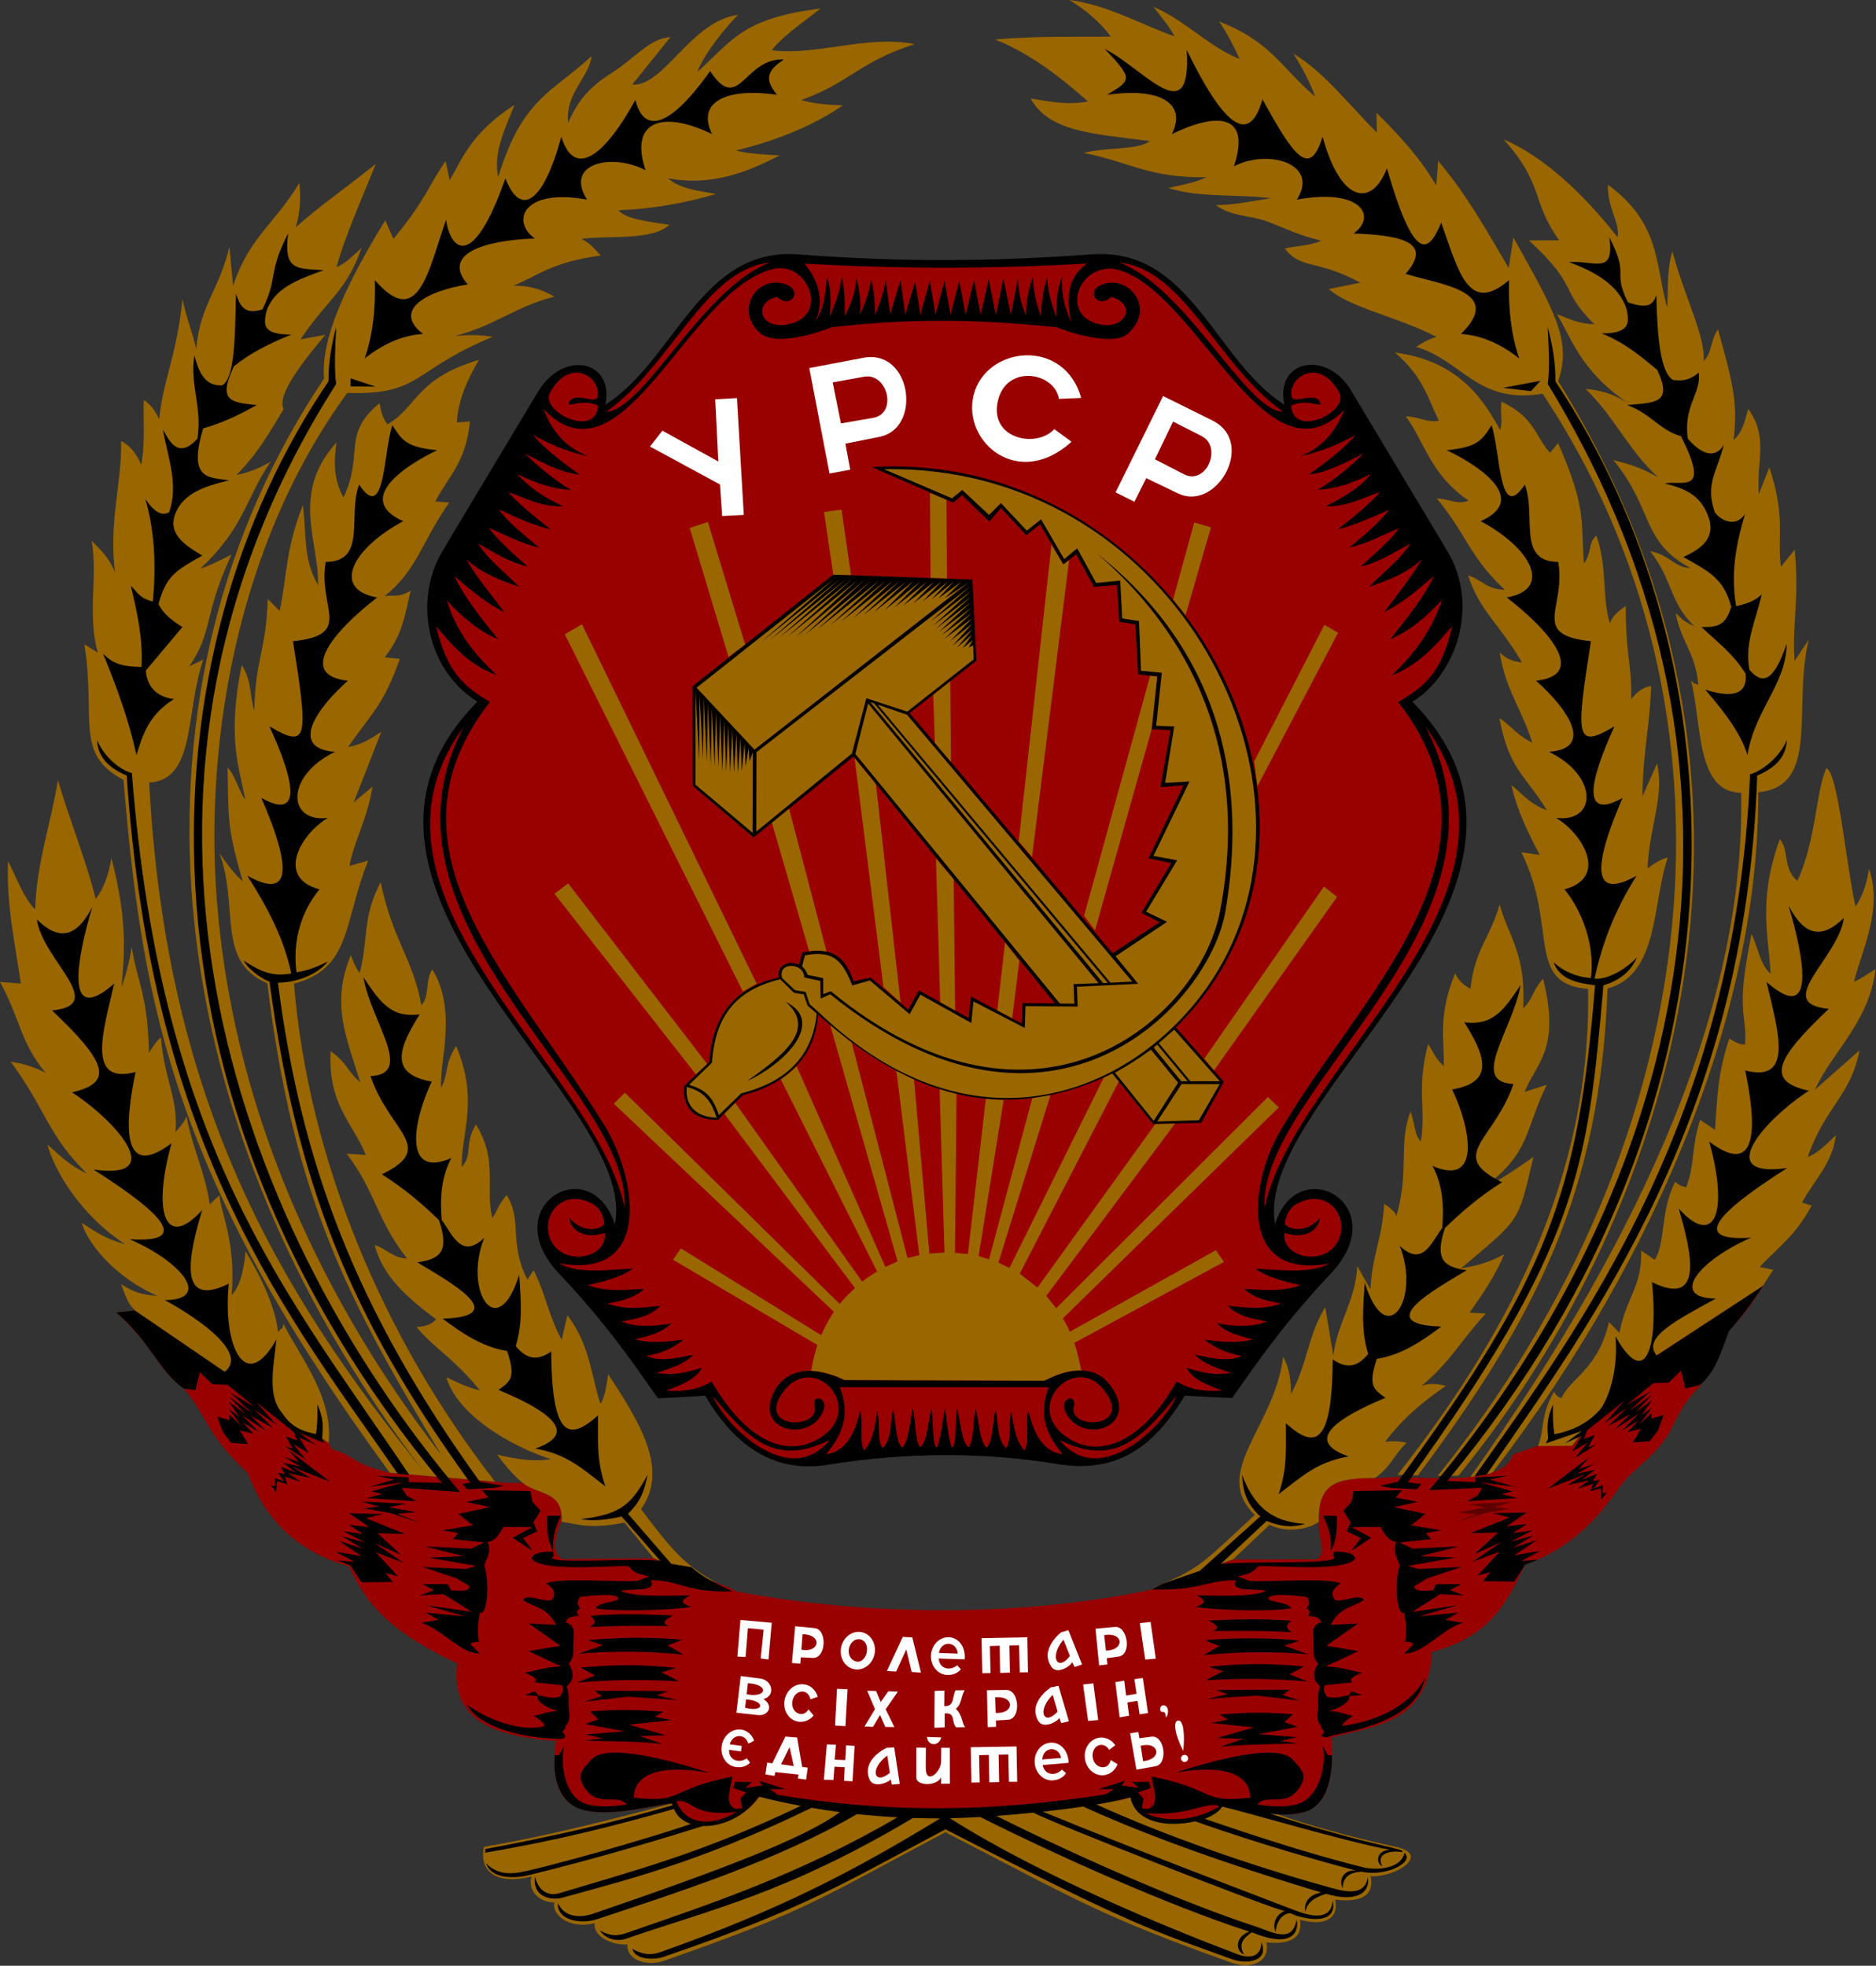 <?xml version="1.0" encoding="UTF-8" standalone="no"?>
<!-- Created with Inkscape (http://www.inkscape.org/) -->

<svg
   version="1.1"
   id="svg2"
   width="477.164"
   height="500"
   viewBox="0 0 477.164 500"
   sodipodi:docname="COA_of_the_Ukrainian_SSR_(1937-1949).svg"
   inkscape:version="1.2 (dc2aedaf03, 2022-05-15)"
   xml:space="preserve"
   xmlns:inkscape="http://www.inkscape.org/namespaces/inkscape"
   xmlns:sodipodi="http://sodipodi.sourceforge.net/DTD/sodipodi-0.dtd"
   xmlns="http://www.w3.org/2000/svg"
   xmlns:svg="http://www.w3.org/2000/svg"><rect x="0" y="0" width="477.164" height="500" fill="#333333" stroke="none"/><defs
     id="defs6" /><sodipodi:namedview
     id="namedview4"
     pagecolor="#ffffff"
     bordercolor="#666666"
     borderopacity="1.0"
     inkscape:showpageshadow="2"
     inkscape:pageopacity="0.0"
     inkscape:pagecheckerboard="0"
     inkscape:deskcolor="#d1d1d1"
     showgrid="false"
     inkscape:zoom="1.4142136"
     inkscape:cx="250.3158"
     inkscape:cy="68.589358"
     inkscape:window-width="1366"
     inkscape:window-height="705"
     inkscape:window-x="-8"
     inkscape:window-y="-8"
     inkscape:window-maximized="1"
     inkscape:current-layer="g8"
     showguides="false" /><g
     inkscape:groupmode="layer"
     inkscape:label="Image"
     id="g8"
     transform="translate(-1.529,-1.219)"><g
       id="g1928"
       transform="matrix(1.386,0,0,1.386,-0.591,-0.471)"><path
         style="opacity:1;fill:#996600;stroke:none;stroke-width:1px;stroke-linecap:butt;stroke-linejoin:miter;stroke-opacity:1"
         d="m 140.858,330.944 c -4.672,6.551 -14.48,7.192 -15.985,1.226 -11.585,3.114 -23.748,6.164 -34.537,7.969 -0.914,4.462 2.126,7.053 8.721,5.482 -0.716,2.589 1.424,4.734 4.188,4.739 -0.445,2.289 2.7,4.97 7.439,3.799 -0.433,2.298 3.026,4.087 5.983,3.912 -0.193,2.991 3.782,4.022 6.625,3.029 26.629,-9.298 28.7,-11.432 51.73,-23.627 23.416,12.055 28.051,15.265 52.55,23.955 3.601,1.277 7.14,-0.222 6.35,-3.736 3.849,0.407 6.767,-0.479 6.176,-4.147 4.922,1.328 7.16,-0.52 6.455,-3.698 6.382,0.772 7.02,-2.072 6.487,-4.31 4.544,0.32 11.114,-3.95 4.756,-5.355 -9.111,-2.014 -16.487,-4.131 -21.909,-6.032 l -9.835,-2.01 c -1.327,4.698 -16.329,5.124 -17.036,-1.083 -21.959,4.647 -47.556,5.19 -68.159,-0.113 z"
         id="path3383"
         sodipodi:nodetypes="cccccccscsccccscccc" /><path
         style="opacity:1;fill:#990000;stroke:none;stroke-width:1px;stroke-linecap:butt;stroke-linejoin:miter;stroke-opacity:1"
         d="M 325.037,237.273 301,252.877 290.133,266.461 h -6.287 c -0.009,0.019 -0.007,0.034 -0.016,0.053 l -4.637,1.637 c -0.444,1.449 -1.636,2.436 -3.234,3.084 -1.658,0.672 -3.763,1 -6.018,1.148 -4.286,0.283 -9.095,-0.085 -12.316,-0.092 l -3.707,0.191 c -9.942,-0.308 -10.367,3.418 -10.354,8.018 -0.316,2.943 1.768,6.021 -0.607,6.882 l -15.088,0.036 -12.916,4.436 c -0.689,0.363 -1.218,0.673 -1.984,1.066 -25.06,5.326 -53.587,4.693 -76.221,0.373 -0.471,-0.213 -0.755,-0.414 -1.193,-0.623 l -14.109,-5.489 -16.593,0.169 c -2.413,-0.874 -1.263,-4.965 -0.324,-6.848 0.555,-5.662 -4.263,-4.888 -7.07,-7.129 -1.714,-0.006 -3.385,0.037 -5.079,-0.223 -6.634,-0.572 -12.817,-1.102 -19.339,-1.639 -7.687,-1.935 -6.174,-3.113 -10.468,-4.27 -0.27,-0.268 -0.473,-0.722 -0.678,-1.156 l -2.549,-1.741 c -3.541,-0.554 -5.141,-2.311 -6.53,-4.46 l -26.573,-18.15 -3.369,0.357 c 7.26,6.657 7.706,10.796 12.428,13.982 4.399,5.319 4.183,8.518 11.68,15.473 2.387,6.331 7.091,13.902 18.65,17.166 3.65,8.492 9.751,12.968 19.775,17.787 -1.262,10.877 7.376,13.365 18.16,14.238 -2.312,16.809 9.715,13.356 21.275,11.413 1.648,6.58 12.121,4.618 16.017,-1.205 19.766,4.092 45.539,4.478 66.175,0.633 l 1.954,-0.482 c 0,0 0.337,1.246 2.039,1.956 4.767,1.987 12.633,3.692 15.027,-0.911 12.892,3.331 20.991,4.681 19.801,-12.046 7.75,-2.041 17.91,-2.767 18.447,-15.711 10.588,-2.783 13.763,-9.007 17.092,-15.994 7.783,-2.886 12.613,-7.421 17.312,-14.207 2.512,-3.627 7.262,-5.87 9.889,-11.459 4.021,-8.556 6.817,-6.14 10.014,-17.15 2.802,-2.679 4.634,-5.417 6.43,-8.299 z"
         id="path3381"
         sodipodi:nodetypes="ccccccsscccccccccccccccccccccccccccccccccccssccc" /><path
         id="path3379"
         style="opacity:1;fill:#996600;stroke:none;stroke-width:1px;stroke-linecap:butt;stroke-linejoin:miter;stroke-opacity:1"
         d="m 197.738,1.219 c 2.996,1.709 5.938,4.365 7.639,6.721 -6.282,0.083 -13.014,-0.169 -21.221,0.516 6.848,2.803 12.211,7.156 17.037,11.389 -4.097,0.729 -7.256,-0.055 -10.529,-0.553 3.393,6.255 11.884,6.484 21.854,7.818 -1.949,1.678 -8.035,1.082 -12.15,2.17 8.193,1.575 12.114,4.675 22.535,4.451 -1.956,1.033 -4.568,1.406 -6.975,1.988 5.631,1.821 12.185,1.084 18.818,1.879 -4.025,0.59 -6.092,1.163 -10.078,1.264 2.875,2.154 6.141,1.797 9.396,3.006 3.514,1.305 5.545,2.448 9.922,3.533 -2.226,0.976 -4.452,0.886 -6.678,1.426 2.936,3.872 5.749,1.909 13.861,6.264 l -5.783,1.174 c 3.906,3.471 12.578,5.063 19.729,8.766 -2.102,0.733 -2.517,1.115 -3.703,1.848 8.59,2.586 11.211,10.55 23.217,8.605 38.395,57.789 31.396,135.678 -19.275,198.596 1.282,0.015 2.576,0.009 3.834,-0.053 40.159,-49.201 64.034,-127.558 18.283,-200.861 2.67,-7.602 -0.998,-13.338 -8.217,-26.377 l -0.854,5.617 c -3.915,-6.594 -7.402,-13.068 -12.943,-19.662 l -0.365,4.52 c -2.581,-4.529 -6.323,-8.813 -10.959,-13.342 l 0.076,3.629 c -5.142,-5.125 -9.86,-11.286 -15.293,-14.463 1.587,2.584 3.042,5.278 3.979,7.873 C 236.63,13.645 234.828,8.886 225.25,5.158 c 1.62,2.422 2.699,4.532 3.756,6.873 C 223.404,9.857 219.176,5.025 213.158,2.441 214.52,4.209 216.009,5.881 217.068,7.875 211.892,6.149 204.634,2.015 197.738,1.219 Z M 152.15,2.773 C 137.681,4.564 135.956,8.66 129.479,14.434 130.358,12.176 132.688,8.459 136.945,3.949 128.299,5.081 123.364,17.175 117.555,16.738 l 7.01,-8.703 c -3.857,0.205 -6.458,3.86 -10.914,6.662 -4.534,2.852 -6.24,5.501 -7.867,9.051 -0.53,-5.505 3.83,-8.235 4.318,-12.26 -7.088,6.669 -12.714,7.605 -17.141,22.23 -0.961,-4.608 1.252,-8.747 2.98,-13.252 -8.116,5.225 -9.729,10.244 -11.893,13.824 l -0.74,-3.527 c -3.017,4.287 -3.619,7.114 -9.58,14.287 L 72.227,41.656 C 62.53,57.372 60.576,65.376 60.984,70.719 23.335,126.781 28.167,204.916 79.445,271.453 52.256,237.788 31.978,203.099 28.908,144.852 c 8.654,-0.534 6.578,-12.964 9.932,-22.588 l -2.57,1.232 c 4.448,-6.5 2.431,-8.908 7.727,-20.482 -2.361,1.129 -3.549,1.851 -5.695,2.559 8.078,-7.586 8.138,-12.538 12.902,-19.66 -1.611,1.043 -4.187,2.112 -6.26,2.463 3.986,-4.027 6.211,-8.055 8.641,-12.082 -1.325,-2.61 3.594,-8.777 7.66,-13.633 l -4.559,0.834 c 4.918,-7.379 8.326,-8.642 11.201,-16.764 -1.438,1.259 -2.714,2.681 -4.582,3.51 1.164,-4.593 4.186,-11.583 7.199,-18.949 -6.027,4.804 -10.674,7.997 -14.723,11.664 0.884,-2.69 0.962,-5.728 0.691,-8.188 -4.649,7.731 -9.208,9.933 -12.17,18.934 l -0.67,-7.209 c -1.847,7.932 -5.376,10.602 -6.105,18.809 -0.549,-2.762 -1.67,-5.305 -2.506,-9.162 -1.128,10.718 -3.57,14.735 -4.273,21.986 -0.663,-1.236 -1.266,-2.486 -2.824,-3.498 -0.17,3.443 0.319,7.652 -0.473,11.924 -0.881,-2.167 -2.125,-3.612 -3.699,-4.393 0.211,7.25 -2.319,14.968 -1.104,24.176 -1.033,-2.802 -2.744,-4.252 -4.297,-5.885 1.17,7.132 -0.843,13.04 1.102,20.539 l -2.443,-1.533 c 2.189,13.816 -1.906,20.089 7.184,24.891 3.521,43.102 9.985,73.976 48.875,127.164 l 0.002,-0.019 19.314,1.643 c -20.561,-26.428 -34.253,-59.084 -36.908,-91.395 10.595,-2.752 9.079,-11.333 13.619,-22.592 l -3.422,0.977 c 0.758,-4.425 3.227,-8.417 4.223,-14.549 L 66.436,148.475 71.5,135.529 c -1.761,1.106 -3.384,2.305 -6.086,2.783 4.092,-5.972 6.423,-7.456 9.482,-16.174 l -2.76,-0.297 c 3.335,-4.198 3.747,-8.027 4.762,-12.225 -2.379,1.394 -3.187,0.701 -4.791,1.018 6.025,-4.846 6.729,-9.843 11.854,-17.182 l -2.547,-0.209 c 2.431,-4.694 5.576,-6.997 6.363,-14.68 l -2.414,0.188 c 0.277,-4.501 2.193,-8.281 4.066,-11.504 -11.743,3.533 -11.256,8.649 -16.787,11.84 -0.894,-1.086 -1.205,-2.462 -1.455,-3.869 -7.008,5.748 -2.802,9.119 -6.617,17.301 -1.95,-3.516 -1.727,-6.924 -1.289,-10.1 -8.461,9.344 -3.229,18.003 -3.373,26.197 -2.849,-4.925 -2.042,-9.127 -2.807,-14.684 -3.243,8.399 -2.811,12.463 -4.252,19.404 l -2.186,-2.207 c -0.291,9.576 -2.311,11.211 -2.465,20.484 -0.895,-2.678 -0.376,-5.315 -2.301,-8.355 -2.856,13.931 -0.244,19.287 0.625,24.711 -1.283,-1.763 -1.642,-4.176 -3.242,-5.939 0.235,8.537 -0.297,10.637 2.82,20.949 -1.542,-1.282 -3.122,-3.517 -4.297,-5.166 3.653,9.711 -0.719,19.859 8.783,23.861 4.8,39.415 14.942,58.472 31.963,86.604 -13.436,-17.477 -38.174,-54.275 -41.377,-104.078 -1.716,-26.677 3.583,-62.799 24.084,-90.857 13.696,0.393 11.679,-4.098 26.73,-10.322 -1.832,-0.272 -3.901,-0.437 -6.992,-0.137 7.279,-1.817 11.242,-5.492 18.275,-7.215 -1.825,-1.06 -4.117,-2.07 -7.512,-2.008 4.876,-2.056 7.089,-4.314 16.025,-5.549 -0.947,-0.998 -1.598,-1.962 -3.523,-3.068 5.393,-0.645 12.819,0.387 16.113,-2.555 -3.656,-0.603 -8.019,-1.012 -9.311,-2.682 6.022,-0.204 12.147,-1.311 17.881,-2.979 -3.233,-0.629 -6.534,-0.885 -8.848,-2.893 7.843,1.517 14.542,-1.075 20.494,-4.191 -3.48,-0.206 -6.099,-0.369 -7.951,-0.9 8.201,-2.035 14.695,-4.907 19.568,-8.285 -2.494,-0.08 -5.493,-0.314 -7.639,-0.975 8.902,-3.184 10.668,-7.026 20.824,-10.264 -8.779,-1.743 -18.208,2.203 -26.23,1.119 1.9,-2.517 5.8,-5.151 8.986,-7.668 z M 277.48,26.812 c 7.486,8.403 4.952,11.146 10.16,18.51 l -5.551,0.012 c 9.465,8.711 5.418,8.874 12.023,15.391 -2.849,-0.101 -4.316,-0.882 -6.875,-1.852 2.49,3.974 4.267,10.396 12.986,16.271 -1.99,-1.208 -4.223,-2.27 -7.736,-2.564 5.313,5.09 7.84,11.221 13.281,16.195 -3.224,-1.786 -5.293,-2.419 -8.152,-3.104 7.351,8.914 5.042,14.894 14.1,19.775 -2.728,0.019 -3.912,-2.468 -7.35,-3.057 4.213,5.331 3.466,9.285 8.066,13.732 -2.388,-1.04 -2.364,-1.599 -3.385,-2.365 0.975,5.284 3.628,7.189 4.143,13.115 -0.421,-0.103 -0.9,-0.249 -1.33,-0.744 2.021,7.872 0.854,20.535 9.199,20.58 0.739,38.066 -17.173,79.821 -49.7,125.552 1.348,-0.189 2.956,-0.295 4.132,-0.858 31.252,-40.717 48.933,-86.418 48.703,-124.774 11.412,-1.107 6.283,-15.374 9.248,-28.012 l -2.574,3.889 c -0.535,-5.914 0.908,-11.341 0.014,-20.4 l -2.539,3.129 c -0.703,-6.088 0.938,-8.829 -2.107,-18.264 l -1.928,4.91 c -0.534,-5.784 1.865,-10.411 -1.967,-15.617 -0.69,2.554 -1.109,4.316 -2.668,5.713 0.655,-6.179 0.363,-8.849 -2.867,-20.314 -1.41,1.973 -1.086,4.37 -2.627,5.838 0.338,-4.588 -3.453,-11.595 -5.754,-20.211 -1.181,4.302 -0.652,7.705 -0.969,10.334 -2.186,-8.073 -1.238,-15.447 -10.855,-22.525 -0.128,4.391 2.246,6.84 1.779,9.67 -5.98,-7.726 -13.574,-14.887 -20.9,-17.955 z m -19.938,39.109 c 5.308,4.644 5.956,8.328 8.037,12.504 -2.157,0.443 -3.607,-0.748 -6.047,-0.791 3.668,5.179 4.507,10.621 11.479,15.445 -1.878,0.886 -3.646,-0.356 -5.803,-0.369 5.501,6.619 5.942,10.649 12.459,16.732 -3.257,-0.002 -4.069,-1.794 -6.717,-2.625 2.113,6.553 5.729,8.841 9.893,15.998 -2.254,-0.314 -2.922,-0.85 -4.09,-1.832 1.049,6.799 4.015,10.325 5.98,16.547 -2.993,-1.506 -3.702,-3.012 -6.043,-4.518 1.761,9.429 4.703,10.388 8.73,16.91 -3.202,-1.162 -4.508,-3.034 -6.533,-4.637 1.005,4.584 3.061,8.718 5.189,12.82 l -3.359,-0.486 c 6.822,13.755 0.673,24.159 12.254,25.086 0.607,36.071 -16.127,65.17 -34.992,89.186 1.111,0.01 2.408,0.052 3.766,0.098 21.825,-29.3 33.451,-52.15 34.795,-89.367 9.418,-2.506 8.169,-15.482 11.049,-24.049 -1.24,0.331 -2.481,1.051 -3.721,2.051 0.333,-7.731 3.168,-13.254 1.746,-19.279 l -2.67,6.02 c 0.083,-8.537 1.407,-13.012 1.584,-20.27 -1.442,0.294 -2.606,0.993 -3.654,2.477 0.113,-7.317 -0.968,-7.183 -1,-17.146 -1.337,0.907 -2.491,1.893 -2.9,3.197 -1.483,-4.675 -0.431,-10.403 -2.494,-16.133 -1.578,1.453 -0.781,3.146 -2.281,5.135 -0.589,-7.942 0.532,-10.049 -4.732,-22.08 l -1.494,1.771 c -2.758,-3.063 -2.747,-6.458 -8.92,-9.4 -0.237,2.4 0.283,3.562 -0.211,5.219 -2.494,-4.28 -6.692,-12.593 -19.299,-14.213 z m 79.17,76.238 c -2.017,4.416 -1.779,12.835 -5.328,20.721 -2.719,-2.183 -1.484,-5.752 -3.246,-7.66 -4.053,11.387 -2.041,17.647 -1.678,24.662 -1.923,-1.487 -2.358,-5.068 -3.51,-7.266 -3.019,14.979 -0.776,14.159 -1.182,20.311 -1.055,0.002 -1.978,-0.531 -2.881,-1.137 -2.149,6.39 -2.203,10.783 -2.633,16.779 l -2.729,-1.84 c -1.633,5.126 -0.961,8.238 -2.562,12.395 -0.829,-0.234 -1.486,-0.425 -2.004,-1.062 -2.782,5.517 -1.709,10.891 -3.738,14.377 l -2.52,-1.715 c 0.2,6.648 -2.692,8.417 -3.99,15.107 l -1.912,-2.004 c -1.987,8.7 -7.064,10.277 -8.703,13.93 -0.789,-0.046 -1.029,-0.641 -1.381,-1.125 -2.568,4.413 -1.674,6.829 -2.957,9.962 l 6.245,-0.054 10.995,-13.632 24.012,-15.679 c 0.497,-0.807 1.412,-2.121 1.929,-2.97 l -2.477,-0.527 c 2.878,-3.165 6.56,-5.627 9.535,-11.277 l -1.768,-0.541 c 2.268,-4.2 5.569,-7.136 6.217,-12.379 -1.781,1.754 -3.557,3.472 -5.188,4.02 3.235,-9.25 7.918,-11.218 9.531,-19.604 l -8.189,7.256 c 3.165,-6.989 9.974,-12.411 11.113,-22.121 -1.227,0.721 -2.836,1.878 -3.965,2.312 1.384,-5.613 5.382,-13.211 2.764,-20.766 -0.372,2.468 -1.046,4.819 -2.463,6.998 -1.78,-8.086 -3.141,-24.266 -5.34,-25.471 z m -324.557,2.193 c -1.297,8.136 -3.906,15.119 -4.18,23.771 -2.13,-2.129 -3.516,-6.092 -4.973,-8.895 -0.32,7.815 1.222,14.85 2.355,22.506 l -3.83,-0.32 c 3.758,6.907 3.722,11.117 8.363,16.676 -1.585,-0.802 -3.374,-1.559 -6.412,-2.039 6.489,8.812 6.847,13.566 14.01,20.539 -3.343,-1.557 -5.163,-3.494 -7.264,-5.361 1.283,4.933 6.189,13.072 14.283,18.342 -3.648,-1.033 -5.294,-2.193 -7.98,-3.947 1.296,4.407 6.867,10.392 13.838,13.391 -2.802,-0.111 -4.509,-0.765 -6.609,-2.129 0.529,1.305 0.996,3.382 2.588,4.846 l 26.403,18.058 c 1.462,2.458 3.251,4.042 6.732,4.604 l 2.372,1.622 c 0.811,-8.386 -5.152,-15.629 -8.341,-21.907 -3.32e-4,1.171 -0.348,0.678 -0.969,1.607 -0.422,-5.252 -4.323,-12.245 -5.949,-14.844 -0.393,4.274 -1.259,6.643 -2.551,8.025 0.81,-9.554 -1.902,-14.874 -2.26,-18.33 l -1.76,1.656 c -0.871,-5.954 -3.04,-9.844 -4.271,-16.143 -0.538,1.395 -1.445,2.102 -2.023,2.912 0.588,-5.946 -2.056,-9.743 -2.676,-17.389 -1.14,1.019 -1.548,1.892 -2.188,2.811 -0.205,-10.793 -2.167,-12.859 -3.154,-19.451 -0.466,2.906 -1.08,5.208 -1.875,7.375 0.529,-5.916 1.145,-12.083 -1.857,-23.643 -0.502,3.023 -1.429,5.677 -2.896,7.49 -1.655,-6.856 -4.707,-14.219 -6.926,-21.834 z m 59.229,18.768 c -3.429,6.538 -2.191,10.198 -3.842,16.664 -0.974,-1.269 -1.192,-2.234 -1.631,-3.289 -3.683,8.891 -0.864,14.981 1.719,23.332 -2.363,-1.96 -2.251,-3.454 -5.436,-5.695 -0.483,9.91 4.041,13.062 6.467,19.047 l -3.533,-0.242 c 5.568,7.352 5.296,11.797 11.098,19.252 -2.63,-0.115 -3.782,-1.809 -5.953,-2.498 1.343,4.979 4.639,8.759 11.291,13.648 -0.833,0.957 -2.084,1.357 -3.609,1.391 3.107,3.836 6.82,5.706 11.66,11.668 -3.116,-0.813 -4.336,-1.625 -6.184,-2.438 2.047,7.036 12.06,12.771 19.133,15.023 -2.983,0.567 -6.345,-10e-4 -9.785,-0.807 1.173,1.606 2.669,3.551 4.694,5.191 2.829,2.291 7.474,1.378 7.133,7.14 2.997,0.409 5.007,1.412 11.511,0.138 l 5.369,6.549 11.394,4.399 c -6.267,-3.398 -8.782,-6.938 -13.714,-13.418 5.244,-7.351 -0.416,-16.171 -6.025,-24.771 -0.323,2.162 -0.648,4.319 -1.422,5.465 -1.666,-5.024 -1.907,-10.852 -6.074,-16.293 l -1.037,4.525 c -2.56,-4.738 -2.79,-8.082 -5.16,-12.773 l -1.131,1.725 c -3.487,-6.84 -0.856,-10.716 -3.811,-15.527 -1.56,1.834 -1.824,3.156 -2.633,4.219 -1.377,-5.701 1.133,-10.534 -3.018,-17.162 -2.206,3.678 -0.497,5.508 -2.598,7.824 -0.093,-6.407 3.2,-12.158 -1.021,-22.242 -2.239,3.491 -1.34,5.124 -2.764,7.678 -0.36,-4.634 3.038,-14.126 -1.605,-21.73 -1.365,2.011 -0.444,4.925 -2.006,6.598 -1.636,-8.833 -5.135,-11.558 -7.477,-22.588 z m 205.344,4.062 c -1.653,6.081 -4.601,8.241 -5.346,15.504 -1.149,-0.621 -2.193,-1.441 -2.816,-2.848 -3.175,7.768 -1.985,11.925 -2.076,17.033 -1.576,-1.356 -1.966,-2.712 -2.887,-4.068 -2.179,8.366 -0.342,11.535 -1.32,17.891 -1.248,-1.2 -1.04,-3.28 -1.902,-5.494 -2.269,5.931 -0.176,10.669 -2.584,19.207 -0.197,-0.756 -1.113,-1.513 -2.25,-2.27 -0.378,6.547 -2.215,9.376 -2.516,15.699 l -2.424,-4.264 c -0.4,6.743 -3.528,9.936 -4.396,16.424 l -1.484,-8.895 c -3.3,5.481 -3.144,10.1 -6.26,15.922 -0.13,-2.099 -0.01,-4.073 -1.465,-6.834 -1.54,12.959 -13.31,21.178 -5.213,29.045 -8.951,8.306 -10.107,9.794 -16.711,12.555 l 12.701,-4.369 6.744,-6.367 c 3.316,1.693 7.604,0.651 9.033,-0.586 -0.303,-7.867 4.484,-7.87 10.342,-8.025 3.063,-2.252 3.324,-4.073 5.76,-6.447 -1.402,-0.312 -2.709,-0.342 -3.947,-0.164 3.24,-4.26 6.487,-7.037 11.154,-10.277 -1.669,-0.455 -3.172,-0.49 -4.463,0 5.347,-4.435 6.924,-7.977 11.799,-13.285 l -2.977,-0.154 c 2.38,-3.413 4.939,-7.111 6.336,-10.736 -2.337,1.351 -4.986,2.182 -7.891,2.588 11.066,-9.326 10.384,-8.243 13.271,-20.436 -2.866,2.018 -6.396,4.447 -9.289,5.768 8.825,-6.572 7.567,-10.441 11.727,-19 l -4.07,1.311 c 2.287,-5.551 6.601,-7.854 3.404,-20.779 -1.914,2.056 -1.87,3.808 -3.658,5.428 0.574,-10.071 -2.756,-13.23 -4.326,-19.076 z"
         sodipodi:nodetypes="ccccccccccccccccccccccccccccccccccccccccccccccccccccccccccccccccccccccccccccccccccccccccccccccccccccccccccccccccccsccccccccccccccccccccccccccccccccccccccccccccccccccccccccccccccccccccccccccccccccccccccccccccccccccccccccccccccccccccccccccccccccccccccccccccccccccccccccccccccccccccccccsccccccccccccccccccccccccccccccccccccccccccccccccccccccccsc" /><path
         id="path306"
         style="opacity:1;fill:#000000;fill-opacity:1;stroke:none;stroke-width:1px;stroke-linecap:butt;stroke-linejoin:miter;stroke-opacity:1"
         d="m 204.266,10.197 c 5.226,5.504 4.981,5.717 0.395,8.428 9.779,-1.421 14.727,1.561 11.92,7.203 9.556,-4.61 14.327,-2.794 11.389,5.92 6.128,-3.224 15.796,-0.597 11.562,6.104 11.783,-2.165 14.795,3.076 10.402,6.215 9.681,0.343 14.307,1.926 9.545,7.41 6.574,2.009 18.173,3.218 10.152,11.029 3.838,0.241 7.377,1.877 10.705,4.5 -1.38,-3.995 -2.043,-8.656 -1.869,-14.375 -7.501,6.416 -9.256,-1.61 -12.455,-10.547 -2.361,5.724 -4.932,7.444 -9.967,-9.973 -2.76,7.191 -8.486,6.415 -11.799,-5.807 -2.37,7.72 -5.288,3.596 -11.039,-6.857 -2.509,8.943 -7.388,4.289 -13.91,-9.074 1.009,15.203 -7.823,3.462 -15.031,-0.176 z m -59.539,1.947 c -6.685,0.224 -7.735,9.921 -12.881,2.123 -8.264,11.622 -12.426,10.74 -13.705,5.281 -5.752,10.453 -11.23,14.476 -13.6,6.756 -3.313,12.221 -7.502,14.841 -10.262,7.65 -6.162,17.519 -10.169,12.829 -10.891,7.617 -3.199,8.937 -4.953,20.446 -13.068,11.059 0.173,5.719 -0.489,10.38 -1.869,14.375 3.328,-2.623 6.867,-4.259 10.705,-4.5 -5.663,-4.327 0.607,-7.892 8.205,-9.082 -4.762,-5.484 2.629,-8.093 12.311,-8.436 -4.392,-3.139 -2.199,-9.302 9.584,-7.137 -4.234,-6.701 4.615,-8.611 10.742,-5.387 -2.938,-8.714 2.653,-11.247 12.209,-6.637 -2.807,-5.642 2.141,-8.624 11.92,-7.203 -2.565,-3.076 -1.534,-4.647 1.266,-6.471 -0.228,-0.013 -0.45,-0.017 -0.666,-0.01 z M 54.42,44.021 c -3.829,7.473 -1.754,7.916 -4.738,13.98 -3.361,1.107 -4.16,-0.826 -4.852,-2.889 -0.159,7.794 -0.2,15.438 -2.484,16.811 -3.387,0.27 -4.441,-2.783 -5.143,-5.488 -0.854,5.661 1.445,9.203 0.572,15.26 -3.754,4.243 -5.453,-0.223 -6.348,-1.625 0.873,5.014 2.926,9.963 1.154,15.135 -1.188,0.707 -2.588,0.249 -4.391,-2.426 1.599,5.372 2.07,11.595 1.387,18.832 -2.54,-0.605 -2.9,-1.864 -4.043,-2.889 1.228,5.122 2.247,9.784 1.963,14.906 -3.659,-0.096 -5.16,-0.579 -7.047,-2.428 2.548,6.201 4.8,12.403 6.123,18.604 1.125,-3.732 2.288,-7.454 6.875,-10.283 -3.51,-0.44 -5.009,-2.67 -5.143,-5.258 l 6.701,-7.973 c -2.368,-1.406 -3.714,-2.811 -4.389,-4.217 1.415,-5.167 3.116,-6.117 8.029,-8.896 -3.199,-1.889 -6.121,-3.878 -5.084,-7.279 1.48,-4.558 6.526,-5.616 9.994,-6.527 -3.456,-0.598 -7.679,0.172 -4.736,-9.533 3.944,-1.138 6.939,-2.682 9.82,-4.275 -4.884,-0.506 -7.164,-0.775 -4.189,-7.117 2.572,-2.112 6.1,-4.051 10.545,-5.822 -5.624,0.007 -4.959,-2.083 -4.635,-4.059 1.337,-4.433 5.713,-5.99 10.555,-7.754 -4.825,-0.356 -7.428,0.216 -6.498,-6.789 z m 242.457,0.768 c 0.93,7.005 -2.595,4.18 -7.42,4.535 4.841,1.764 9.268,4.295 10.605,8.729 0.324,1.976 1.04,4.372 -4.584,4.365 4.445,1.772 7.615,4.581 10.188,6.693 2.974,6.342 -0.637,5.945 -5.521,6.451 4.316,1.542 5.927,4.573 9.871,5.711 5.402,10.73 0.462,8.064 -2.994,8.662 3.468,0.912 6.668,1.917 8.148,6.475 1.037,3.402 -1.116,5.442 -4.725,7.023 4.914,2.78 7.384,3.986 8.799,9.152 -1.034,3.301 -2.329,3.785 -5.465,3.705 2.758,2.656 5.701,4.756 8.084,8.537 0.481,4.362 -3.271,4.29 -7.396,2.951 3.972,4.622 6.621,8.293 7.746,12.025 1.324,-8.353 7.11,-12.966 7.199,-20.447 -2.144,6.255 -4.105,7.966 -6.842,4.783 -0.899,-4.815 1.041,-8.708 2.27,-13.83 -1.143,1.024 -2.169,1.567 -4.709,2.172 -1.042,-6.366 0.043,-11.563 1.643,-16.936 -1.803,2.675 -4.585,1.083 -5.568,-0.342 -1.771,-5.172 0.383,-7.302 1.666,-12.316 -0.895,1.402 -2.849,3.101 -6.604,-1.143 -0.873,-6.057 2.501,-8.318 2.006,-12.135 -1.47,1.22 -2.677,1.609 -4.732,1.34 -2.285,-1.373 -2.888,-7.788 -3.047,-15.582 -0.691,2.063 -1.85,2.459 -5.211,1.352 -2.984,-6.065 0.423,-4.459 -3.406,-11.932 z M 63.234,61.236 c -0.915,3.323 -1.441,6.646 -1.42,9.969 C 28.066,120.694 23.452,202.038 82.609,273.346 l -6.102,-0.123 0.025,-0.863 -5.988,-0.311 3.334,0.686 -4.609,1.361 6.418,-0.861 -5.998,1.684 2.014,0.471 -2.887,0.768 9.16,0.566 -1.852,-1.041 -0.879,-1.424 10.691,0.77 C 85.502,274.511 85.07,273.992 84.639,273.471 40.946,220.659 18.035,142.433 63.213,71.703 62.827,68.663 63.04,64.939 63.234,61.236 Z m 222.318,0 c 0.194,3.702 0.407,7.427 0.021,10.467 45.033,73.628 23.208,148.63 -20.484,201.441 -0.431,0.521 -0.864,1.04 -1.299,1.557 l 9.75,-0.443 -0.879,1.424 -1.852,1.041 9.16,-0.566 -2.887,-0.768 2.014,-0.471 -5.998,-1.684 6.418,0.861 -4.609,-1.361 3.334,-0.686 -5.988,0.311 0.025,0.863 -5.16,-0.203 c 59.158,-71.308 53.312,-151.601 19.854,-201.814 0.021,-3.323 -0.505,-6.646 -1.42,-9.969 z M 65.867,70.645 V 72.125 l 4.566,0.051 z m 218.355,0.471 -6.885,1.277 5.146,0.602 z M 73.539,79.256 c -1.695,4.962 -1.291,18.108 -6.107,10.908 -2.18,5.688 1.526,14.141 -6.131,14.176 -1.486,8.42 5.267,13.378 -6.002,14.559 2.811,17.81 2.841,19.887 -4.328,15.609 7.22,15.793 2.856,15.594 -1.479,13.141 7.788,17.964 2.314,17.005 -2.568,14.289 4.112,6.471 6.743,11.784 8.064,17.928 -3.623,0.673 -5.758,-0.459 -8.75,-2.348 0.818,1.606 3.575,3.508 4.743,3.846 4.99,36.75 14.5,61.156 36.826,91.949 l -1.381,0.258 0.818,0.973 4.922,-0.264 1.846,-0.381 -4.396,-0.713 c -23.019,-31.873 -32.872,-58.842 -37.084,-91.623 3.85,-0.027 7.461,-1.748 9.176,-3.886 -1.949,0.921 -3.51,1.628 -5.771,1.976 -0.788,-6.125 1.058,-11.372 4.217,-15.225 -8.137,-2.157 -3.326,-10.255 1.545,-13.109 -7.465,0.946 -7.871,-7.687 1.295,-12.121 -7.948,-0.579 -4.156,-7.2 2.367,-13.053 -9.258,-1.039 -2.855,-8.897 5.381,-15.277 -8.574,-1.541 -4.368,-9.137 4.787,-13.998 -8.93,-3.983 0.148,-10.145 6.23,-13.023 -5.698,-0.573 -6.46,-1.823 -8.219,-4.59 z m 201.709,0 c -1.758,2.766 -2.52,4.017 -8.219,4.59 6.082,2.878 15.16,9.04 6.23,13.023 9.155,4.861 13.361,12.457 4.787,13.998 8.236,6.38 14.639,14.239 5.381,15.277 6.523,5.852 10.315,12.474 2.367,13.053 9.166,4.434 8.76,13.067 1.295,12.121 4.871,2.855 9.682,10.952 1.545,13.109 3.159,3.853 5.644,10.162 4.855,16.287 -2.407,-0.167 -4.86,-1.068 -6.846,-2.895 1.013,2.893 3.846,3.797 7.602,4.201 -3.084,38.315 -8.772,53.721 -36.197,91.127 l -3.273,0.75 1.846,0.381 4.922,0.264 0.818,-0.973 -2.48,-0.324 c 31.201,-43.317 32.988,-57.372 35.898,-91.193 2.756,-0.845 4.96,-2.355 6.154,-5.127 -2.203,2.285 -5.383,4.085 -7.787,3.91 1.321,-6.144 3.605,-12.428 7.717,-18.898 -4.883,2.715 -10.357,3.674 -2.568,-14.289 -4.334,2.453 -8.698,2.653 -1.479,-13.141 -7.169,4.278 -7.139,2.2 -4.328,-15.609 -11.269,-1.181 -4.516,-6.138 -6.002,-14.559 -7.657,-0.035 -3.95,-8.488 -6.131,-14.176 -4.817,7.2 -4.412,-5.946 -6.107,-10.908 z M 19.348,137.033 c 0.14,3.736 3.052,5.501 5.441,6.514 4.552,68.999 30.154,99.791 49.73,128.135 l 2.107,0.193 c -21.917,-32.638 -45.52,-59.382 -50.895,-128.781 -1.979,-0.484 -5.012,-2.772 -6.385,-6.061 z m 310.092,0 c -1.372,3.288 -4.769,5.793 -6.748,6.277 -2.621,63.458 -31.55,101.867 -50.568,128.854 l 2.217,-0.338 c 19.577,-28.343 47.57,-65.802 49.658,-128.279 2.389,-1.012 5.301,-2.778 5.441,-6.514 z m 0.311,30.365 c 2.761,9.228 5.278,22.217 -4.029,14.039 2.003,8.672 5.204,18.623 -3.924,16.232 1.934,9.204 2.785,20.134 -6.59,13.07 3.721,13.553 0.738,19.374 -5.619,12.258 2.238,7.637 4.894,18.348 -4.898,13.52 1.155,11.184 -0.91,20.241 -6.709,9.934 0.447,4.536 -0.456,9.669 -2.512,13.066 -1.389,1.805 -4.199,4.095 -8.689,4.92 -0.23,-1.323 -0.325,-3.137 -0.252,-5.473 -1.276,2.907 -1.026,4.269 -0.891,6.277 l -0.426,0.877 6.641,-2.295 -3.125,2.273 3.08,-1.365 -1.768,2.883 2.846,-1.666 -2.336,2.852 3.828,-2.426 -1.402,0.408 1.246,-2.217 -2.021,0.721 0.545,-1.535 6.877,-5.467 -3.699,4.166 4.123,-2.867 -3.436,3.393 4.1,-2.238 -2.955,2.873 4.541,-2.986 -3.193,3.184 3.098,-1.91 -1.99,2.137 2.451,-0.602 -1.496,2.512 3.109,-0.24 1.5,-1.943 1.053,-2.865 -2.266,0.682 0.068,-1.078 -2.264,2.168 2.305,-3.127 -1.908,1.408 1.982,-2.814 -3.096,2.301 3.039,-3.229 -4.232,3.039 3.982,-3.738 -4.449,2.604 4.92,-4.043 2.842,-0.109 2.258,-2.213 0.812,3.297 2.701,-0.67 c 2.565,-2.231 3.489,-4.923 5.305,-9.885 2.448,-2.749 4.446,-5.499 6.213,-8.248 l -19.477,12.744 c -2.823,-3.29 3.864,-6.603 10.842,-10.453 -8.529,-0.082 -3.317,-6.912 6.477,-11.176 -11.064,0.733 -6.594,-4.378 6.619,-12.779 -13.852,1.952 -3.924,-9.079 3.979,-14.186 -8.176,-1.779 -5.849,-6.007 3.654,-15.031 -10.435,-0.96 1.764,-9.235 2.777,-16.697 -3.924,3.891 -7.207,3.478 -10.16,-2.264 z M 18.457,167.688 c -2.953,5.741 -6.237,6.155 -10.16,2.264 1.013,7.462 13.212,15.737 2.777,16.697 9.504,9.025 11.83,13.252 3.654,15.031 7.902,5.107 17.831,16.137 3.979,14.186 13.214,8.401 17.683,13.513 6.619,12.779 9.794,4.263 15.005,11.094 6.477,11.176 6.977,3.85 15.201,9.88 10.943,13.17 l -16.504,-11.258 -3.369,0.357 c 6.274,5.32 7.864,10.881 12.428,13.982 l 2.086,0.26 0.812,-3.297 2.258,2.213 2.842,0.109 4.92,4.043 -4.449,-2.604 3.982,3.738 -4.232,-3.039 3.039,3.229 -3.096,-2.301 1.982,2.814 -1.908,-1.408 2.305,3.127 -2.264,-2.168 0.068,1.078 -2.266,-0.682 1.053,2.865 1.5,1.943 3.109,0.24 -1.496,-2.512 2.451,0.602 -1.99,-2.137 3.098,1.91 -3.193,-3.184 4.541,2.986 -2.955,-2.873 4.1,2.238 -3.436,-3.393 4.123,2.867 -3.699,-4.166 6.877,5.467 0.545,1.535 -2.021,-0.721 1.246,2.217 -1.402,-0.408 3.828,2.426 -2.336,-2.852 2.846,1.666 -1.768,-2.883 3.08,1.365 -3.125,-2.273 4.721,1.969 -0.426,-0.877 c 0.135,-2.009 0.386,-3.37 -0.891,-6.277 0.073,2.335 -0.022,4.149 -0.252,5.473 -4.491,-0.825 -5.38,-2.789 -6.77,-4.594 -2.056,-3.398 -0.93,-8.24 -0.482,-12.775 -5.799,10.307 -9.893,0.96 -8.738,-10.225 -9.792,4.828 -7.136,-5.882 -4.898,-13.52 C 32.262,230.403 29.279,224.582 33,211.029 c -9.375,7.064 -8.523,-3.867 -6.59,-13.07 -9.128,2.391 -5.927,-7.561 -3.924,-16.232 -9.307,8.178 -6.79,-4.811 -4.029,-14.039 z m 49.754,12.875 c 1.498,8.377 9.426,17.772 1.312,18.141 3.493,10.331 12.287,13.053 2.088,18.029 4.418,2.799 7.576,5.599 10.477,8.398 2.02,5.999 0.021,7.174 -3.98,7.75 5.303,3.259 17.8,9.928 4.654,10.342 3.476,2.595 7.234,5.209 11.826,5.92 1.643,4.911 0.651,5.566 -1.574,7.145 12.295,5.143 13.166,8.522 6.752,10.773 5.805,1 8.537,3.637 12.846,6.926 -1.667,-4.941 -1.307,-8.438 -1.334,-13.023 -5.529,4.977 -8.472,3.786 -8.6,-11.721 -2.978,2.102 -4.874,0.958 -6.502,-0.992 1.352,-4.365 0.928,-8.729 0.631,-13.094 -3.963,12.781 -10.312,2.999 -6.416,-6.758 -4.169,3.958 -5.742,-0.468 -7.809,-3.301 -0.347,-4.335 -0.01,-7.903 1.764,-11.344 -8.783,3.828 -7.154,-6.548 -3.586,-14.043 -8.118,-1.377 -5.85,-6.512 -2.221,-12.332 -5.419,0.728 -7.44,-2.559 -10.328,-6.816 z m 212.365,1.449 c -2.888,4.257 -4.909,7.545 -10.328,6.816 3.63,5.82 5.898,10.955 -2.221,12.332 3.568,7.495 5.197,17.871 -3.586,14.043 1.774,3.441 2.11,7.009 1.764,11.344 -2.067,2.833 -3.64,7.259 -7.809,3.301 3.896,9.757 -2.453,19.538 -6.416,6.758 -0.297,4.365 -0.721,8.729 0.631,13.094 -1.628,1.95 -3.524,3.094 -6.502,0.992 -0.128,15.507 -3.07,16.698 -8.6,11.721 -0.027,4.586 0.333,8.083 -1.334,13.023 4.309,-3.289 7.041,-5.926 12.846,-6.926 -6.415,-2.252 -5.543,-5.63 6.752,-10.773 -2.225,-1.579 -3.218,-2.234 -1.574,-7.145 4.592,-0.711 8.35,-3.325 11.826,-5.92 -13.145,-0.414 -0.649,-7.083 4.654,-10.342 -4.001,-0.576 -6.001,-1.751 -3.98,-7.75 2.901,-2.799 6.059,-5.599 10.477,-8.398 -10.199,-4.976 -1.406,-7.698 2.088,-18.029 -8.114,-0.368 -0.186,-9.763 1.312,-18.141 z m -226.148,85.299 1.928,2.203 -2.762,-0.926 3.105,1.787 -3.273,-0.709 2.414,1.818 -2.842,-1.098 0.805,1.332 -1.285,-0.215 1.146,1.621 -1.697,-0.695 0.012,1.549 -0.732,-0.16 0.939,1.225 0.213,-1.992 1.854,0.555 -0.48,-1.393 2.92,0.941 -2.279,-1.578 4.139,0.896 -3.455,-2.043 6.953,2.695 z m 238.771,1.305 -7.621,5.814 6.953,-2.695 -3.455,2.043 4.139,-0.896 -2.279,1.578 2.92,-0.941 -0.48,1.393 1.854,-0.555 0.213,1.992 0.939,-1.225 -0.732,0.16 0.012,-1.549 -1.697,0.695 1.146,-1.621 -1.285,0.215 0.805,-1.332 -2.842,1.098 2.414,-1.818 -3.273,0.709 3.105,-1.787 -2.762,0.926 z m -172.822,3.271 c -2.714,4.757 -4.277,7.278 -12.236,8.105 2.23,0.454 4.775,0.128 7.463,-0.463 l 7.086,8.121 c -5.952,-0.587 -22.087,0.814 -19.562,-0.875 -0.044,-0.286 -0.067,-0.557 -0.09,-0.828 -2.737,0.08 -3.872,0.435 -3.934,1.371 2.19,2.742 18.376,0.777 17.912,1.469 0.588,0.598 0.844,1.208 3.639,1.725 l -2.201,0.861 c -5.59,0.142 -14.131,-0.624 -16.73,0.438 2.173,1.314 1.515,2.574 0.957,3.107 -2.277,0.159 -4.351,-1.304 -5.203,-0.065 2.05,1.408 4.349,1.194 6.098,4.564 l -5.014,-0.254 5.811,4.086 -5.873,0.99 6.002,2.809 c -2.963,0.098 -4.471,0.755 -6.674,1.15 1.487,0.589 2.553,1.177 1.764,1.766 l 5.07,0.533 c 0.438,0.923 -0.033,1.442 -0.32,2.043 -1.199,0.506 -2.674,0.091 -4.119,-0.223 l -0.447,-0.703 -1.914,0.67 2.234,0.191 0.16,0.672 c 0.68,0.862 1.68,1.501 3.703,2.107 -2.075,0.02 -3.123,0.632 -4.471,0.861 1.281,0.821 1.974,1.456 1.98,1.852 -4.158,1.307 -10.887,-1.342 -14.24,-3.928 0.881,2.047 5.52,5.962 17.082,6.307 1.293,-0.075 1.09,-0.637 0.484,-1.195 -0.244,-0.225 0.771,-0.703 0.443,-1.119 0.859,-0.79 0.894,-1.776 0.699,-3.002 -0.244,-1.535 0.218,-2.778 -0.445,-4.311 1.374,-1.104 1.478,-2.515 0.383,-4.215 1.147,-1.081 0.754,-2.516 0.893,-3.83 -0.13,-1.356 0.677,-3.049 -1.404,-3.703 0.215,-1.128 1.411,-1.082 2.438,-1.236 -0.611,-0.546 -0.395,-0.975 0.182,-1.352 -0.585,-0.702 -0.576,-1.403 0.031,-2.105 2.441,-0.269 6.327,-0.729 6.947,0.162 0.501,0.807 -3.595,0.708 -4.127,1.924 3.244,0.665 14.223,0.353 17.582,-0.258 -2.599,-0.73 -1.436,-1.483 -0.238,-2.104 -4.966,0.066 -10.304,0.311 -12.766,-0.828 2.118,-0.506 6.823,0.28 5.51,-1.941 5.631,-0.013 6.045,2.259 14.99,2.033 -2.69,-1.26 -5.57,-2.65 -7.451,-4.426 l -3.748,-0.633 -7.945,-9.188 c 2.313,-2.223 2.98,-4.13 3.611,-7.135 z m -17.34,14.061 c 0.021,-6.1e-4 0.038,-9.2e-4 0.059,-0.002 -0.028,-0.046 -0.047,-0.096 -0.074,-0.143 0.003,0.047 0.012,0.097 0.016,0.145 z m -0.016,-0.145 c -0.181,-2.51 0.508,-4.43 1.445,-6.436 l -2.553,0.065 c -0.036,2.297 0.049,4.543 1.107,6.371 z m 126.443,-13.916 c 0.161,3.44 1.021,5.414 3.334,7.637 l -11.109,9.99 -6.746,2.359 -1.949,1.045 c 8.946,0.226 9.753,-1.697 15.385,-1.684 -1.313,2.222 3.392,1.435 5.51,1.941 -2.461,1.14 -7.8,0.894 -12.766,0.828 1.198,0.621 2.361,1.374 -0.238,2.104 3.359,0.611 14.338,0.923 17.582,0.258 -0.532,-1.216 -4.628,-1.117 -4.127,-1.924 0.621,-0.891 4.506,-0.431 6.947,-0.162 0.607,0.702 0.616,1.403 0.031,2.105 0.577,0.377 0.793,0.805 0.182,1.352 1.026,0.155 2.222,0.108 2.438,1.236 -2.081,0.654 -1.275,2.347 -1.404,3.703 0.138,1.314 -0.254,2.749 0.893,3.83 -1.095,1.7 -0.991,3.111 0.383,4.215 -0.663,1.533 -0.201,2.775 -0.445,4.311 -0.195,1.226 -0.16,2.212 0.699,3.002 -0.328,0.416 0.687,0.894 0.443,1.119 -0.606,0.558 -0.736,0.831 0.557,0.905 1.365,-0.857 16.317,-1.974 17.982,-10.988 -1.979,4.08 -7.291,7.814 -15.213,8.898 0.006,-0.396 0.7,-1.031 1.98,-1.852 -1.348,-0.229 -2.395,-0.842 -4.471,-0.861 2.024,-0.607 3.024,-1.245 3.703,-2.107 l 0.16,-0.672 2.234,-0.191 -1.914,-0.67 -0.447,0.703 c -1.445,0.314 -2.92,0.729 -4.119,0.223 -0.288,-0.601 -0.759,-1.12 -0.32,-2.043 l 5.07,-0.533 c -0.79,-0.589 0.276,-1.177 1.764,-1.766 -2.203,-0.395 -3.711,-1.053 -6.674,-1.15 l 6.002,-2.809 -5.873,-0.99 5.811,-4.086 -5.014,0.254 c 1.748,-3.371 4.047,-3.156 6.098,-4.564 -0.852,-1.24 -2.927,0.224 -5.203,0.065 -0.558,-0.534 -1.216,-1.794 0.957,-3.107 -2.6,-1.062 -11.141,-0.296 -16.73,-0.438 l -2.201,-0.861 c 2.795,-0.516 3.05,-1.127 3.639,-1.725 -0.464,-0.691 15.722,1.273 17.912,-1.469 -0.061,-0.936 -1.197,-1.291 -3.934,-1.371 -0.023,0.271 -0.046,0.542 -0.09,0.828 2.525,1.689 -14.661,0.868 -20.613,1.455 l 8.414,-7.883 c 2.74,1.107 4.76,1.21 7.041,0.551 -4.818,-0.385 -8.89,-1.915 -11.549,-9.012 z m -139.492,2.82 1.182,1.34 -4.055,0.799 4.342,0.959 -5.779,1.244 2.65,2.107 -5.555,0.895 2.871,0.521 -0.971,1.104 5.744,0.621 -2.377,1.129 -8.525,-0.406 7.096,1.789 -6.381,0.266 8.703,1.521 -1.93,0.574 -7.936,-0.383 6.246,2.078 2.406,1.434 c 0.057,1.088 -1.801,0.856 -3.422,0.787 l -0.574,-1.135 -4.617,-0.018 2.057,1.104 -2.49,0.961 4.291,-0.23 5.139,3.256 -8.363,-1.213 7.15,2.043 -7.254,-0.688 2.402,1.326 -3.232,0.557 c 3.782,1.052 7.385,5.804 10.766,5.605 l -1.691,-1.691 c 0.569,-0.533 1.047,-0.424 1.533,-0.383 -0.205,-1.53 -0.279,-3.192 0.191,-5.396 1.493,0.663 1.739,-6.205 0.797,-8.621 0.404,-1.385 1.39,-2.548 0.639,-4.373 1.494,-0.188 2.17,-1.51 2.906,-2.746 l 5.301,0.031 -3.609,1.949 c 0,0 3.386,2.33 3.609,2.33 l -1.725,-2.268 2.617,-1.244 -0.734,-1.629 1.342,-2.139 -1.5,-1.629 -0.379,-1.992 z m 168.842,0 -8.881,0.146 -0.379,1.992 -1.5,1.629 1.342,2.139 -0.734,1.629 2.617,1.244 -1.725,2.268 c 0.223,0 3.609,-2.33 3.609,-2.33 l -3.609,-1.949 5.301,-0.031 c 0.737,1.236 1.412,2.558 2.906,2.746 -0.751,1.825 0.235,2.988 0.639,4.373 -0.942,2.416 -0.696,9.284 0.797,8.621 0.47,2.205 0.396,3.867 0.191,5.396 0.487,-0.041 0.964,-0.15 1.533,0.383 l -1.691,1.691 c 3.38,0.198 6.983,-4.554 10.766,-5.605 l -3.232,-0.557 2.402,-1.326 -7.254,0.688 7.15,-2.043 -8.363,1.213 5.139,-3.256 4.291,0.23 -2.49,-0.961 2.057,-1.104 -4.617,0.018 -0.574,1.135 c -1.621,0.069 -3.479,0.301 -3.422,-0.787 l 2.406,-1.434 6.246,-2.078 -7.936,0.383 -1.93,-0.574 8.703,-1.521 -6.381,-0.266 7.096,-1.789 -8.525,0.406 -2.377,-1.129 5.744,-0.621 -0.971,-1.104 2.871,-0.521 -5.555,-0.895 2.65,-2.107 -5.779,-1.244 4.342,-0.959 -4.055,-0.799 z m -190.977,2.074 3.307,0.941 -2.955,0.307 4.908,0.854 5.5,1.793 -4.201,-1.641 3.482,-0.307 -5.02,-0.924 3.176,-0.613 z m 213.852,2.008 -6.195,0.145 3.08,0.762 -7.211,2.898 5.109,-0.145 -4.348,3.984 4.928,-2.211 -5.363,3.66 5.072,-1.92 -4.057,4.383 2.318,-0.615 -1.34,1.666 5.723,0.072 2.02,-3.1 2.357,-0.922 -3.1,0.256 3.535,-1.869 -4.818,0.82 4.184,-2.814 -4.463,1.449 3.811,-2.25 -4.178,1.111 3.969,-2.057 -3.561,0.479 2.547,-1.658 -3.74,0.41 z m -216.113,0.145 3.721,2.535 -3.74,-0.41 2.547,1.658 -3.561,-0.479 3.969,2.057 -4.178,-1.111 3.811,2.25 -4.463,-1.449 4.184,2.814 -4.818,-0.82 3.535,1.869 -3.1,-0.256 2.357,0.922 2.02,3.1 5.723,-0.072 -1.34,-1.666 2.318,0.615 -4.057,-4.383 5.072,1.92 -5.363,-3.66 4.928,2.211 -4.348,-3.984 5.109,0.145 -7.211,-2.898 3.08,-0.762 z m 178.744,0.434 c 0.937,2.005 1.627,3.926 1.445,6.436 1.058,-1.828 1.143,-4.074 1.107,-6.371 z m -127.418,18.1 c -2.203,0.002 -4.519,0.076 -7.035,0.277 1.297,1.072 0.692,1.569 -0.141,2.086 5.282,-0.305 9.973,-0.273 14.588,-0.197 -1.885,-0.609 -0.198,-1.423 0.721,-1.941 -2.653,-0.112 -5.3,-0.227 -8.133,-0.225 z m 114.541,0.927 c -2.832,-0.003 -5.48,0.113 -8.133,0.225 0.918,0.519 2.605,1.332 0.721,1.941 4.615,-0.076 9.306,-0.108 14.588,0.197 -0.832,-0.517 -1.437,-1.014 -0.141,-2.086 -2.517,-0.202 -4.832,-0.275 -7.035,-0.277 z m -112.922,3.391 c -3.67,-0.009 -7.074,0.244 -9.119,0.438 l 2.762,0.918 -4.418,1.574 c 6.446,-0.549 12.751,-0.494 19.172,0.16 l -2.885,-1.709 c 0,0 1.95,-0.666 2.623,-1.023 -2.34,-0.24 -5.28,-0.35 -8.135,-0.357 z m 112.32,0.102 c -2.855,0.007 -5.795,0.118 -8.135,0.357 0.673,0.358 2.623,1.023 2.623,1.023 l -2.885,1.709 c 6.421,-0.654 12.726,-0.709 19.172,-0.16 l -4.418,-1.574 2.762,-0.918 c -1.922,-0.283 -5.449,-0.447 -9.119,-0.438 z m 1.191,4.73 c -2.92,0.01 -5.83,0.176 -8.727,0.496 0,0 3.075,0.871 2.717,0.871 -0.359,0 -3.201,1.586 -3.201,1.586 6.614,-0.398 12.813,-0.286 18.68,0.232 l -3.336,-1.307 2.664,-1.434 c -2.945,-0.307 -5.877,-0.455 -8.797,-0.445 z m -115.166,0.205 c -2.92,-0.01 -5.852,0.138 -8.797,0.445 l 2.664,1.434 -3.336,1.307 c 5.866,-0.518 12.065,-0.631 18.68,-0.232 0,0 -2.843,-1.586 -3.201,-1.586 -0.359,0 2.717,-0.871 2.717,-0.871 -2.897,-0.321 -5.806,-0.487 -8.727,-0.496 z m 121.35,4.492 c 0,0 -13.731,-9e-4 -13.424,0.102 0.307,0.102 2.049,0.719 2.049,0.719 l -3.842,0.871 9.119,-0.615 7.994,0.922 -3.229,-1.025 z m -127.549,0.205 1.332,0.973 -3.229,1.025 7.994,-0.922 9.119,0.615 -3.842,-0.871 c 0,0 1.741,-0.616 2.049,-0.719 0.307,-0.102 -13.424,-0.102 -13.424,-0.102 z m 5.845,3.512 c -2.538,-0.014 -4.684,0.112 -6.709,0.279 l 1.537,1.436 -2.408,0.871 7.225,1.332 -7.121,0.562 3.023,0.719 -3.229,0.408 c 4.747,0.204 9.609,0.095 14.244,0.615 l -4.201,-1.434 4.816,-0.154 -6.764,-1.947 7.838,-0.82 -3.074,-0.613 1.59,-0.924 c -2.58,-0.225 -4.793,-0.319 -6.768,-0.33 z m 115.559,0.512 c -1.974,0.011 -4.187,0.106 -6.768,0.33 l 1.59,0.924 -3.074,0.613 7.838,0.82 -6.764,1.947 4.816,0.154 -4.201,1.434 c 4.878,-0.464 9.497,-0.411 14.244,-0.615 l -3.229,-0.408 3.023,-0.719 -7.121,-0.562 7.225,-1.332 -2.408,-0.871 1.537,-1.436 c -2.025,-0.167 -4.171,-0.293 -6.709,-0.279 z m -127.037,6.121 -0.916,1.648 -0.781,0.053 c -0.399,5.217 1.42,8.898 4.951,9.93 5.194,1.518 13.065,-0.82 16.549,-1.127 0.027,0.119 0.058,0.236 0.093,0.35 -11.182,3.271 -21.888,5.704 -34.32,8.036 l -0.039,0.662 c 13.346,-2.253 23.926,-4.969 34.641,-8.023 0.588,1.423 1.64,2.242 3.115,2.737 -3.606,1.329 -20.059,6.309 -30.168,8.651 -3.03,0.702 -5.362,0.656 -7.412,-1.378 1.092,3.164 5.938,2.6 7.616,2.191 14.705,-3.586 27.414,-7.586 32.2,-9.077 3.41,0.116 7.549,-1.659 10.245,-5.394 2.416,0.631 5.141,1.211 7.707,1.696 -18.234,8.725 -30.488,11.856 -44.382,16.053 -1.302,0.393 -3.642,0.258 -4.415,-3.059 -0.524,4.122 3.452,4.306 4.961,3.882 10.617,-2.983 24.783,-6.261 45.792,-16.521 1.847,0.322 3.292,0.548 5.192,0.794 -6.504,4.842 -22.109,10.713 -45.216,18.625 -2.513,0.86 -5.334,0.716 -6.532,-1.93 -0.191,3.287 4.363,3.901 7.188,2.962 15.209,-5.054 32.985,-10.733 47.703,-19.287 2.449,0.26 4.927,0.458 7.419,0.593 -17.993,10.515 -34.391,15.907 -49.699,21.221 -1.993,0.692 -3.173,0.476 -4.914,-0.457 1.077,1.64 3.193,2.07 4.861,1.494 15.306,-5.284 29.481,-8.348 52.589,-22.133 1.266,0.044 3.734,0.072 5.002,0.083 -15.983,9.736 -29.426,16.773 -51.387,24.546 -1.288,0.456 -3.008,0.626 -5.101,-0.63 0.492,2.098 4.096,2.037 5.715,1.484 26.232,-8.948 33.593,-13.821 51.742,-23.405 35.311,18.157 38.18,18.593 52.673,23.863 2.582,0.939 6.829,0.395 5.289,-3.18 0.06,2.456 -1.766,3.224 -4.354,2.247 -12.244,-4.623 -36.022,-14.302 -52.785,-24.961 1.812,-0.043 3.677,-0.12 5.569,-0.231 14.415,7.24 34.751,16.311 49.363,21.036 -2.568,0.929 -2.621,3.511 -0.951,4.209 -1.16,-1.996 -0.05,-3.05 1.424,-4.091 7.303,3.032 8.709,0.039 8.223,-2.34 -0.803,4.575 -4.568,2.237 -7.59,1.257 -12.38,-4.017 -31.651,-12.335 -47.517,-20.27 2.093,-0.161 4.423,-0.362 6.832,-0.606 1.686,1.213 44.654,18.076 46.098,18.049 -1.487,0.566 -2.362,2.18 -1.679,3.901 0.073,-1.79 1.112,-3.433 2.716,-3.503 1.46,0.874 8.817,2.791 7.759,-2.346 -0.175,2.983 -2.565,3.518 -6.833,1.874 -10.986,-4.231 -26.141,-9.888 -46.386,-18.15 2.489,-0.269 5.022,-0.581 7.428,-0.937 16.1,7.356 35.064,13.175 43.687,15.768 -1.936,0.366 -3.251,1.52 -2.928,3.574 0.386,-1.975 1.962,-2.714 3.804,-3.333 5.336,1.606 8.171,-0.042 7.679,-3.052 -0.631,4.036 -5.293,2.359 -7.732,1.681 -14.114,-3.92 -29.562,-9.335 -42.086,-15.019 2.337,-0.393 4.483,-0.831 6.263,-1.316 0.818,4.535 6.546,5.638 11.892,4.407 11.3,4.057 25.471,8.058 29.543,9.038 -2.06,-0.232 -3.343,1.364 -2.514,3.283 0.045,-2.186 1.35,-2.959 3.48,-3.081 4.537,1.002 9.766,-1.762 7.881,-3.449 -0.686,3.099 -5.47,3.183 -7.479,2.678 -7.668,-1.925 -15.908,-4.368 -29.171,-8.924 1.524,-0.621 2.691,-1.394 3.186,-2.246 4.631,1.063 23.327,6.624 30.829,7.931 -2.639,0.092 -2.664,2.506 -1.43,3.021 -1.165,-1.964 0.805,-3.027 3.575,-2.61 1.02,-0.636 -4.898,-0.84 -24.167,-7.038 2.157,0.249 4.386,0.236 6.39,-0.35 3.532,-1.032 4.994,-5.39 4.954,-10.351 l -0.781,-0.053 -0.916,-1.648 c 0.722,3.665 -0.7,9.35 -4.515,10.603 -1.954,0.642 -4.77,0.518 -7.486,0.125 1.567,-2.09 4.944,0.531 7.461,-2.744 2.138,-2.781 0.37,-3.885 -0.906,-5.43 -2.743,-3.319 -15.104,0.199 -21.637,2.332 14.728,-2.611 13.729,4.576 13.729,4.576 -9.1,1.076 -6.136,-1.522 -18.061,-3.881 0.417,2.585 1.507,5.139 -0.615,5.945 l -1.178,-0.104 0.314,-1.795 -1.031,-1.125 2.357,-0.82 -0.309,-1.127 -3.098,0.037 1.203,1.09 -3.148,-0.459 0.637,-0.873 -4.867,1.537 h 2.818 l -1.537,0.973 c -20.824,3.213 -39.399,3.534 -60.181,0.082 l -1.374,-1.054 h 2.818 l -4.867,-1.537 0.637,0.873 -3.148,0.459 1.203,-1.09 -3.098,-0.037 -0.309,1.127 2.357,0.82 -1.031,1.125 0.314,1.795 -1.178,0.104 c -2.123,-0.807 -1.033,-3.36 -0.615,-5.945 -11.925,2.359 -8.961,4.956 -18.061,3.881 0,0 -1,-7.187 13.729,-4.576 -6.533,-2.133 -18.893,-5.651 -21.637,-2.332 -1.277,1.545 -3.044,2.649 -0.906,5.43 2.517,3.275 5.894,0.654 7.461,2.744 -2.716,0.393 -5.532,0.517 -7.486,-0.125 -3.815,-1.253 -4.718,-6.94 -3.996,-10.605 z"
         sodipodi:nodetypes="ccccccccccccccccccccccccccccccccccccccccccccccccccccccccccccccccccccccccccccccccccccccccccccccccccccccccccccccsccccccccccccccccccccccccccccccccccccccccccccccccccccccccccccccccccccccccccccccccccccccccccccccccccccccccccccccccccccccccccccccccccccccccccccccccccccccccccccccccccccccccccccccccccccccccccccccccccccccccccccccccccccccccccccccccccccccccccccccccccccccccccccccccccccccccccccccccccccccccccccccccccccccccccccccccccccccccccccccccccccccccccccccccscsccccccccccccccccccccccccccccccccccccccccccccscsccccccccccccccccccccccccccccccccccccccccccccccccccccccccccccccccccccccccccccccccccccccccccccccccccccccccccccccccccccccccccccccccccccccccccccccccccccccccccccccccccccccccccccccccccccccccccccccccccccsccscssscccsscccccccccccccccccsccccccccccscccscccccsccccccscscccccccccccccccsccccccccccccccscccsccccccsccccccscscccscsccscsccscsccscscscsccccccsccccccsccccccscccccccsccccccsccccccccccccccccccccccccccccccccsscscccsscssc" /><path
         style="opacity:0.4;fill:#000000;fill-opacity:1;stroke:none;stroke-width:1px;stroke-linecap:butt;stroke-linejoin:miter;stroke-opacity:1"
         d="m 279.065,276.854 -3.307,0.941 2.955,0.307 -4.908,0.854 -5.5,1.793 4.201,-1.641 -3.482,-0.307 5.02,-0.924 -3.176,-0.613 z"
         id="path274" /><path
         style="opacity:0.4;fill:#000000;fill-opacity:1;stroke:none;stroke-width:1px;stroke-linecap:butt;stroke-linejoin:miter;stroke-opacity:1"
         d="m 245.749,285.947 c -0.021,-6.1e-4 -0.038,-10e-4 -0.059,-0.002 0.028,-0.046 0.047,-0.096 0.074,-0.143 -0.003,0.047 -0.012,0.097 -0.016,0.145 z"
         id="path268" /><path
         style="fill:#ffffff;fill-opacity:1;stroke:none;stroke-width:1px;stroke-linecap:butt;stroke-linejoin:miter;stroke-opacity:1"
         d="m 136.846,305.229 0.566,-6.712 5.741,0.512 -0.593,6.739 -1.429,-0.189 0.539,-5.283 -2.884,-0.27 -0.431,5.283 z"
         id="path788"
         sodipodi:nodetypes="ccccccccc" /><path
         id="path790"
         style="fill:#ffffff;fill-opacity:1;stroke:none;stroke-width:1px;stroke-linecap:butt;stroke-linejoin:miter;stroke-opacity:1"
         d="m 147.457,299.669 -0.596,6.749 1.534,0.109 0.097,-1.155 2.207,0.107 c 2.467,0.12 2.672,-5.239 0.334,-5.465 z m 1.351,1.452 c 3.736,0.093 3.155,3.484 -0.212,2.852 z"
         sodipodi:nodetypes="ccccsscccc" /><path
         id="path795"
         style="fill:#ffffff;fill-opacity:1;stroke:none;stroke-width:1px;stroke-linecap:butt;stroke-linejoin:miter;stroke-opacity:1"
         d="m 182.65,311.41 0.143,6.774 1.536,-0.059 -0.029,-1.159 2.205,-0.134 c 2.465,-0.15 2.085,-5.5 -0.264,-5.469 z m 1.501,1.296 c 3.724,-0.314 3.517,3.119 0.1,2.858 z"
         sodipodi:nodetypes="ccccsscccc" /><path
         id="path851"
         style="fill:#ffffff;fill-opacity:1;stroke:none;stroke-width:1px;stroke-linecap:butt;stroke-linejoin:miter;stroke-opacity:1"
         d="m 202.566,300.118 0.668,6.742 1.527,-0.178 -0.119,-1.153 2.188,-0.304 c 2.446,-0.34 1.653,-5.645 -0.687,-5.432 z m 1.597,1.175 c 3.688,-0.602 3.748,2.837 0.322,2.842 z"
         sodipodi:nodetypes="ccccsscccc" /><path
         id="path905"
         style="opacity:1;fill:#ffffff;fill-opacity:1;stroke:none;stroke-width:0.293"
         d="m 218.382,260.934 c -1.539,0.245 -2.681,1.708 -2.682,3.433 -3.8e-4,1.917 1.4,3.471 3.127,3.47 1.726,-3.6e-4 3.125,-1.554 3.125,-3.469 3.8e-4,-1.917 -1.4,-3.471 -3.127,-3.47 -0.148,4.8e-4 -0.297,0.013 -0.444,0.036 z m 0.219,1.322 c 0.082,-0.012 0.164,-0.017 0.247,-0.015 0.958,0.021 1.609,0.882 1.634,2.054 0.025,1.173 -0.596,2.105 -1.555,2.082 -0.959,-0.022 -1.756,-0.867 -1.78,-2.039 -0.022,-1.055 0.604,-1.952 1.455,-2.083 z"
         transform="rotate(12.023)"
         sodipodi:nodetypes="cscccccccccc" /><path
         style="fill:#ffffff;fill-opacity:1;stroke:none;stroke-width:1px;stroke-linecap:butt;stroke-linejoin:miter;stroke-opacity:1"
         d="m 164.291,307.883 1.701,0.087 1.855,-4.046 0.992,4.137 1.697,0.114 -1.581,-6.461 -1.755,-0.093 z"
         id="path927"
         sodipodi:nodetypes="cccccccc" /><path
         id="path929"
         style="opacity:1;fill:#ffffff;fill-opacity:1;stroke:none;stroke-width:0.293"
         d="m 175.301,301.687 c -1.552,0.135 -2.796,1.512 -2.92,3.232 -0.137,1.912 1.149,3.562 2.872,3.684 1.053,0.075 2.005,-0.297 2.618,-1.034 l -0.683,-0.738 c -1.367,1.134 -3.288,0.633 -3.391,-1.237 l 4.768,0.149 c 0.191,-2.289 -1.095,-3.939 -2.818,-4.061 -0.148,-0.01 -0.297,-0.009 -0.445,0.005 z m 1.975,3.005 -3.451,-0.128 c 0.461,-2.401 3.341,-2.105 3.451,0.128 z"
         sodipodi:nodetypes="csccccccccccc" /><path
         id="path931"
         style="opacity:1;fill:#ffffff;fill-opacity:1;stroke:none;stroke-width:0.293"
         d="m 193.93,321.084 c -1.526,0.314 -2.601,1.827 -2.524,3.55 0.086,1.915 1.556,3.404 3.281,3.325 1.055,-0.048 1.957,-0.528 2.479,-1.331 l -0.764,-0.654 c -1.226,1.286 -3.192,1.012 -3.512,-0.833 l 4.753,-0.407 c -0.077,-2.296 -1.546,-3.785 -3.271,-3.706 -0.148,0.007 -0.296,0.026 -0.441,0.057 z m 2.311,2.754 -3.443,0.275 c 0.178,-2.439 3.073,-2.48 3.443,-0.275 z"
         sodipodi:nodetypes="csccccccccccc" /><path
         id="path933"
         style="fill:#ffffff;fill-opacity:1;stroke:none;stroke-width:1px;stroke-linecap:butt;stroke-linejoin:miter;stroke-opacity:1"
         d="m 210.084,325.995 -1.162,-6.675 1.519,-0.237 0.194,1.143 2.19,-0.293 c 2.448,-0.327 3.104,4.996 0.793,5.417 z m 1.224,-1.56 c 3.715,-0.407 2.851,-3.737 -0.451,-2.824 z"
         sodipodi:nodetypes="ccccsscccc" /><path
         style="fill:#ffffff;fill-opacity:1;stroke:none;stroke-width:0.927px;stroke-linecap:butt;stroke-linejoin:miter;stroke-opacity:1"
         d="m 181.789,308.285 -0.133,-6.427 8.404,-0.164 0.117,6.421 -1.507,0.013 -0.119,-4.974 -1.778,0.041 0.094,4.99 -1.796,0.05 -0.099,-4.992 -1.782,0.056 0.108,4.954 z"
         id="path935"
         sodipodi:nodetypes="ccccccccccccc" /><path
         style="fill:#ffffff;fill-opacity:1;stroke:none;stroke-width:0.931px;stroke-linecap:butt;stroke-linejoin:miter;stroke-opacity:1"
         d="m 179.806,328.358 -0.131,-6.488 8.405,-0.14 0.115,6.482 -1.507,0.008 -0.117,-5.021 -1.778,0.036 0.092,5.037 -1.796,0.045 -0.097,-5.039 -1.782,0.051 0.106,5.001 z"
         id="path937"
         sodipodi:nodetypes="ccccccccccccc" /><path
         style="fill:#ffffff;fill-opacity:1;stroke:none;stroke-width:1.088px;stroke-linecap:butt;stroke-linejoin:miter;stroke-opacity:1"
         d="m 210.702,299.087 0.984,6.694 1.952,-0.168 -0.959,-6.729 z"
         id="path939"
         sodipodi:nodetypes="ccccc" /><path
         style="fill:#ffffff;fill-opacity:1;stroke:none;stroke-width:1.06px;stroke-linecap:butt;stroke-linejoin:miter;stroke-opacity:1"
         d="m 200.294,310.352 0.922,6.695 1.852,-0.166 -0.898,-6.73 z"
         id="path941"
         sodipodi:nodetypes="ccccc" /><path
         style="fill:#ffffff;fill-opacity:1;stroke:none;stroke-width:1.074px;stroke-linecap:butt;stroke-linejoin:miter;stroke-opacity:1"
         d="m 155.129,311.149 -0.354,6.738 1.907,0.112 0.386,-6.769 z"
         id="path943"
         sodipodi:nodetypes="ccccc" /><path
         id="path997"
         style="fill:#ffffff;fill-opacity:1;stroke:none;stroke-width:1px;stroke-linecap:butt;stroke-linejoin:miter;stroke-opacity:1"
         d="m 197.592,300.387 -1.338,0.406 c 0,0 -4.046,3.071 -1.767,6.332 1.107,1.584 3.693,-0.323 3.808,-0.894 l 0.437,0.918 1.374,-0.453 z m -0.903,1.749 1.187,2.98 c -2.228,2.978 -3.882,0.216 -1.187,-2.98 z"
         sodipodi:nodetypes="ccsccccccc" /><path
         id="path1004"
         style="fill:#ffffff;fill-opacity:1;stroke:none;stroke-width:1px;stroke-linecap:butt;stroke-linejoin:miter;stroke-opacity:1"
         d="m 195.783,310.599 -1.371,0.277 c 0,0 -4.32,2.672 -2.362,6.136 0.951,1.682 3.707,0.03 3.875,-0.528 l 0.348,0.955 1.411,-0.321 z m -1.065,1.655 0.898,3.079 c -2.501,2.753 -3.885,-0.155 -0.898,-3.079 z"
         sodipodi:nodetypes="ccsccccccc" /><path
         id="path1006"
         style="fill:#ffffff;fill-opacity:1;stroke:none;stroke-width:1px;stroke-linecap:butt;stroke-linejoin:miter;stroke-opacity:1"
         d="m 165.629,321.892 -1.395,0.092 c 0,0 -4.638,2.072 -3.159,5.766 0.719,1.794 3.67,0.524 3.911,-0.007 l 0.217,0.993 1.441,-0.13 z m -1.276,1.499 0.48,3.172 c -2.846,2.395 -3.83,-0.671 -0.48,-3.172 z"
         sodipodi:nodetypes="ccsccccccc" /><path
         style="fill:#ffffff;fill-opacity:1;stroke:none;stroke-width:1px;stroke-linecap:butt;stroke-linejoin:miter;stroke-opacity:1"
         d="m 206.21,309.93 0.794,6.461 1.726,-0.306 -0.316,-2.43 1.869,-0.289 0.385,2.471 1.54,-0.243 -0.951,-6.435 -1.549,0.217 0.406,2.682 -1.929,0.323 -0.332,-2.73 z"
         id="path1008"
         sodipodi:nodetypes="ccccccccccccc" /><path
         style="fill:#ffffff;fill-opacity:1;stroke:none;stroke-width:1px;stroke-linecap:butt;stroke-linejoin:miter;stroke-opacity:1"
         d="m 153.266,321.349 -0.54,6.487 1.752,0.053 0.186,-2.444 1.888,0.098 -0.127,2.498 1.557,0.076 0.381,-6.494 -1.561,-0.103 -0.149,2.709 -1.955,-0.077 0.232,-2.74 z"
         id="path1010"
         sodipodi:nodetypes="ccccccccccccc" /><path
         style="fill:#ffffff;fill-opacity:1;stroke:none;stroke-width:1.061px;stroke-linecap:butt;stroke-linejoin:miter;stroke-opacity:1"
         d="m 173.047,311.531 -0.048,6.774 1.894,-0.084 -7.6e-4,-2.551 c 2.085,-0.197 1.153,1.565 2.114,2.554 l 1.686,-0.044 c -0.68,-0.556 -0.392,-2.027 -1.746,-3.357 1.163,-1.004 0.861,-2.187 1.622,-3.411 l -1.692,0.016 c -0.674,1.372 -0.109,2.919 -2.053,2.897 l 0.024,-2.862 z"
         id="path1012"
         sodipodi:nodetypes="cccccccccccc" /><path
         id="path1014"
         style="opacity:1;fill:#ffffff;fill-opacity:1;stroke:none;stroke-width:0.293;stroke-opacity:1"
         d="m 149.902,314.911 c -0.368,0.637 -0.968,0.993 -1.637,0.834 -0.933,-0.222 -1.537,-1.213 -1.316,-2.365 0.199,-1.037 0.998,-1.783 1.857,-1.734 l -1e-5,1e-5 c 0.082,0.005 0.164,0.018 0.244,0.037 0.656,0.155 1.077,0.684 1.192,1.386 l 1.357,-0.438 c -0.311,-1.13 -1.156,-2.026 -2.29,-2.267 -0.145,-0.03 -0.293,-0.049 -0.441,-0.057 l -10e-6,6e-5 c -1.556,-0.081 -2.978,1.112 -3.338,2.799 -0.4,1.875 0.646,3.686 2.336,4.045 1.116,0.237 2.233,-0.218 2.978,-1.095 z"
         sodipodi:nodetypes="cccscccccccsccc" /><path
         id="path1016"
         style="opacity:1;fill:#ffffff;fill-opacity:1;stroke:none;stroke-width:0.293;stroke-opacity:1"
         d="m 205.347,324.214 c -0.138,0.723 -0.588,1.256 -1.271,1.325 -0.954,0.097 -1.85,-0.641 -2.02,-1.801 -0.153,-1.044 0.356,-2.012 1.184,-2.248 v 10e-6 c 0.079,-0.022 0.161,-0.037 0.243,-0.045 0.671,-0.069 1.242,0.293 1.581,0.917 l 1.138,-0.86 c -0.666,-0.965 -1.757,-1.533 -2.908,-1.388 -0.147,0.019 -0.293,0.05 -0.436,0.092 l 2e-5,6e-5 c -1.496,0.435 -2.447,2.029 -2.232,3.741 0.239,1.902 1.822,3.269 3.536,3.052 1.132,-0.143 2.037,-0.94 2.452,-2.013 z"
         sodipodi:nodetypes="cccscccccccsccc" /><path
         id="path1052"
         style="opacity:1;fill:#ffffff;fill-opacity:1;stroke:none;stroke-width:0.293;stroke-opacity:1"
         d="m 137.657,321.629 -2.206,-0.293 c 0.613,-2.096 2.942,-1.867 3.361,-0.204 0.05,0.199 1.1,-0.475 1.1,-0.475 -0.383,-1.083 -1.217,-1.83 -2.275,-2.007 -0.146,-0.024 -0.295,-0.037 -0.443,-0.037 l 1e-5,-1.7e-4 c -1.558,-0.013 -2.927,1.24 -3.214,2.941 -0.318,1.89 0.805,3.655 2.509,3.94 1.041,0.175 2.024,-0.105 2.704,-0.781 l -0.61,-0.8 c -1.469,1 -3.333,0.318 -3.259,-1.553 l 2.19,0.278 z"
         sodipodi:nodetypes="cccccccscccccc" /><path
         style="fill:#ffffff;fill-opacity:1;stroke:none;stroke-width:1px;stroke-linecap:butt;stroke-linejoin:miter;stroke-opacity:1"
         d="m 160.671,311.508 1.639,0.038 0.839,2.02 1.41,-1.982 1.753,0.076 -2.249,3.24 1.601,3.278 -1.677,-0.038 -0.953,-2.192 -1.296,2.192 -1.563,-0.076 1.925,-3.183 z"
         id="path1054"
         sodipodi:nodetypes="ccccccccccccc" /><path
         style="fill:#ffffff;fill-opacity:1;stroke:none;stroke-width:1px;stroke-linecap:butt;stroke-linejoin:miter;stroke-opacity:1"
         d="m 174.261,321.971 1.569,0.017 0.011,6.579 -1.602,0.016 0.006,-1.183 c -0.875,1.708 -4.576,1.577 -4.572,0.026 l 0.012,-5.493 1.757,0.043 -0.022,3.602 c -0.021,3.386 2.802,0.842 2.818,-1.054 z"
         id="path1056"
         sodipodi:nodetypes="cccccsccssc" /><path
         style="fill:#ffffff;fill-opacity:1;stroke:none;stroke-width:1px;stroke-linecap:butt;stroke-linejoin:miter;stroke-opacity:1"
         d="m 171.64,319.979 c 0.167,1.726 2.186,1.786 2.63,0.091 z"
         id="path1058"
         sodipodi:nodetypes="ccc" /><path
         id="path1060"
         style="fill:#ffffff;fill-opacity:1;stroke:none;stroke-width:0.958px;stroke-linecap:butt;stroke-linejoin:miter;stroke-opacity:1"
         d="m 145.659,319.916 -2.404,4.911 -0.946,-0.13 -0.32,2.171 1.689,0.256 0.123,-0.696 4.253,0.461 -0.099,0.724 1.51,0.2 0.295,-2.199 -1.023,-0.133 -0.924,-5.398 z m 0.765,1.942 0.774,3.473 -2.33,-0.328 z"
         sodipodi:nodetypes="ccccccccccccccccc" /><path
         id="path1065"
         style="fill:#ffffff;fill-opacity:1;stroke:none;stroke-width:1px;stroke-linecap:butt;stroke-linejoin:miter;stroke-opacity:1"
         d="m 137.467,308.807 -0.801,6.729 3.949,0.434 c 1.935,0.212 2.95,-1.738 1.01,-2.943 2.229,-0.511 1.737,-3.469 -0.594,-3.766 z m 1.307,1.317 c 4.014,0.234 3.488,2.763 -0.223,2.029 z m -0.324,2.963 c 3.662,0.28 3.288,2.461 -0.188,1.536 z"
         sodipodi:nodetypes="ccsccccccccc" /><path
         style="fill:#ffffff;fill-opacity:1;stroke:none;stroke-width:1px;stroke-linecap:butt;stroke-linejoin:miter;stroke-opacity:1"
         d="m 214.627,315.368 c -0.52,-0.581 0.054,-1.475 0.734,-1.124 0.778,0.401 0.544,1.771 0.147,2.199 -0.129,-1.355 -0.414,-0.959 -0.881,-1.075 z"
         id="path1111"
         sodipodi:nodetypes="cscc" /><path
         style="opacity:1;fill:#ffffff;fill-opacity:1;stroke:none;stroke-width:0.096;stroke-opacity:1"
         id="path1117"
         sodipodi:type="arc"
         sodipodi:cx="218.91951"
         sodipodi:cy="323.92142"
         sodipodi:rx="0.66037726"
         sodipodi:ry="0.64690024"
         sodipodi:start="0"
         sodipodi:end="6.2819689"
         sodipodi:arc-type="slice"
         d="m 219.58,323.921 a 0.66,0.647 0 0 1 -0.66,0.647 0.66,0.647 0 0 1 -0.661,-0.647 0.66,0.647 0 0 1 0.66,-0.647 0.66,0.647 0 0 1 0.661,0.646 l -0.66,7.9e-4 z" /><path
         style="fill:#ffffff;fill-opacity:1;stroke:none;stroke-width:1px;stroke-linecap:butt;stroke-linejoin:miter;stroke-opacity:1"
         d="m 217.719,316.965 c -0.941,0.138 -0.629,2.511 0.95,5.577 0.355,-3.273 -0.031,-5.711 -0.95,-5.577 z"
         id="path1119"
         sodipodi:nodetypes="scs" /><g
         id="g1879"
         transform="translate(1.2)"><path
           style="opacity:1;fill:#000000;fill-opacity:1;stroke:none;stroke-width:1px;stroke-linecap:butt;stroke-linejoin:miter;stroke-opacity:1"
           d="m 146.705,47.896 c -17.861,-1.273 -22.5,19.448 -35.268,27.594 1.651,-8.099 -7.652,-10.251 -12.41,-2.311 -6.847,11.427 -10.826,17.98 -17.5,29.191 -5.398,9.069 -2.823,21.85 6.42,27.627 -33.808,34.137 30.036,73.266 25.207,95.9 -4.412,-13.644 -21.965,-3.332 -10.213,9.068 9.123,9.627 14.133,17.24 18.137,22.877 l 8.66,-0.49 c 6.618,11.193 14.48,13.986 22.631,12.662 14.513,-2.357 29.01,-2.263 41.843,-0.142 9.87,1.631 17.096,-1.771 23.525,-12.52 l 8.706,0.434 c 5.285,-7.529 9.807,-14.013 18.09,-22.821 11.858,-12.607 -6.04,-22.598 -10.213,-9.068 -4.258,-23.562 58.886,-61.558 25.207,-95.9 7.973,-4.879 12.422,-17.616 6.42,-27.627 l -17.5,-29.191 c -4.407,-7.871 -14.236,-5.993 -12.41,2.311 -12.776,-8.057 -17.18,-28.889 -35.268,-27.594 -19.106,1.368 -34.966,1.45 -54.065,0 z"
           id="path212"
           sodipodi:nodetypes="scssccsccssccsccsccsss" /><path
           id="path362"
           style="opacity:1;fill:#990000;stroke:none;stroke-width:1px;stroke-linecap:butt;stroke-linejoin:miter;stroke-opacity:1"
           d="m 141.623,49.402 c -12.014,1.268 -17.885,18.721 -30.055,27.393 6.902,-0.267 17.697,-22.773 30.055,-27.393 z m 64.105,0 c 12.357,4.619 23.152,27.126 30.055,27.393 -12.17,-8.672 -18.04,-26.125 -30.055,-27.393 z m -5.9,0.174 c -17.445,1.013 -34.462,1.01 -51.879,0.023 2.516,2.974 3.838,6.922 1.895,10.795 1.753,-2.649 1.93,-4.996 2.236,-8.381 0.949,2.662 0.61,5.002 0.533,7.408 0.896,-2.399 1.915,-4.723 2.164,-7.51 0.703,3.236 0.53,5.073 0.604,7.303 1.091,-2.11 1.947,-4.355 2.096,-7.004 0.627,2.268 0.859,4.535 0.674,6.803 0.837,-2.039 1.713,-4.04 2.025,-6.604 0.577,2.201 0.701,4.403 0.742,6.604 0.75,-1.791 1.472,-3.678 1.955,-6.402 l 0.814,6.299 1.885,-6.305 0.883,6.41 1.814,-6.201 0.955,6.203 1.744,-6.307 1.023,6.303 1.676,-6.301 1.092,6.299 1.605,-6.299 1.164,6.299 1.535,-6.393 1.232,6.395 1.467,-6.596 1.303,6.598 1.395,-6.701 1.373,6.699 1.326,-6.807 c -0.011,2.373 0.507,4.672 1.443,6.91 0.033,-2.367 0.409,-4.733 1.254,-7.1 0.08,2.432 0.622,4.863 1.514,7.295 0.039,-2.349 0.336,-4.785 1.186,-7.404 -0.112,2.599 0.779,5.054 1.584,7.521 0.033,-2.541 0.15,-5.082 1.115,-7.623 -0.256,3.768 0.583,5.986 1.652,8.58 -0.846,-4.255 -0.886,-8.103 2.92,-10.811 z m -93.738,20.043 c -1.618,0.004 -3.44,1.025 -4.865,3.744 -1.745,3.329 8.375,8.469 8.863,2.295 -2.934,-1.415 -5.74,0.505 -5.367,-0.49 0.876,-2.339 5.002,0.453 5.285,-1.193 0.378,-2.199 -1.551,-4.362 -3.916,-4.355 z m 135.172,0 c -2.365,-0.007 -4.294,2.157 -3.916,4.355 0.283,1.646 4.409,-1.146 5.285,1.193 0.373,0.995 -2.433,-0.925 -5.367,0.49 0.489,6.174 10.608,1.034 8.863,-2.295 -1.425,-2.719 -3.247,-3.74 -4.865,-3.744 z M 85.5,134.488 c -22.869,30.975 24.028,62.251 29.463,88.389 C 116.158,201.019 66.381,170.188 85.5,134.488 Z m 176.352,0 c 19.119,35.7 -30.658,66.53 -29.463,88.389 5.435,-26.137 52.332,-57.414 29.463,-88.389 z m -156.051,86.758 c -3.584,0.014 -5.732,3.678 -4.656,6.939 1.868,5.66 10.701,4.209 10.17,-0.693 -3.989,1.295 -6.331,-0.706 -6.494,-2.736 2.192,2.551 5.311,2.408 6.414,1.102 -1e-5,0 -0.128,-2.572 -2.125,-3.676 -1.189,-0.658 -2.305,-0.94 -3.309,-0.936 z m 135.75,0 c -1.004,-0.004 -2.119,0.278 -3.309,0.936 -1.997,1.104 -2.125,3.676 -2.125,3.676 1.104,1.306 4.222,1.45 6.414,-1.102 -0.163,2.03 -2.505,4.032 -6.494,2.736 -0.531,4.902 8.302,6.353 10.17,0.693 1.076,-3.261 -1.072,-6.925 -4.656,-6.939 z m -87.117,34.553 c 2.199,5.501 0.025,9.173 -2.506,12.287 3.287,-0.349 5.211,-3.342 6.264,-8.018 0.64,2.571 -0.297,5.001 0.67,7.326 1.636,-1.456 2.104,-4.781 2.449,-7.248 0.619,2.312 -0.097,5.514 0.99,6.832 1.8,-1.765 1.3,-4.714 1.93,-7.082 0.546,2.366 0.461,6.068 1.678,7.014 1.318,-1.436 1.305,-4.792 1.957,-7.188 0.502,2.334 0.35,5.792 1.279,7.07 1.313,-0.68 1.503,-4.765 2.131,-7.139 0.357,2.586 0.15,7.056 0.975,7.215 0.649,-1.189 1.063,-4.879 1.482,-7.379 0.351,2.462 0.637,5.983 1.281,7.402 0.825,-0.159 0.594,-4.652 0.951,-7.238 0.628,2.373 0.839,6.459 2.152,7.139 0.929,-1.278 0.756,-4.736 1.258,-7.07 0.652,2.396 0.639,5.752 1.957,7.188 1.216,-0.946 1.131,-4.648 1.678,-7.014 0.63,2.368 0.129,5.317 1.93,7.082 1.087,-1.318 0.371,-4.52 0.99,-6.832 0.345,2.467 0.814,5.792 2.449,7.248 0.967,-2.326 0.03,-4.756 0.67,-7.326 1.053,4.675 2.976,7.668 6.264,8.018 -2.531,-3.114 -4.705,-6.786 -2.506,-12.287 z m -23.316,1.582 c 2.272,5.519 14.128,17.225 21.479,8.086 -9.479,4.69 -14.487,0.577 -21.479,-8.086 z m 85.117,0 c -6.991,8.663 -11.999,12.775 -21.479,8.086 7.351,9.139 19.206,-2.567 21.479,-8.086 z"
           sodipodi:nodetypes="ccccccccccccccccccccccccccccccccccccccccccccsscsssssscsscccccccsccsscsscccsscccccccccccccccccccccccccccccccc" /><path
           style="opacity:1;fill:#990000;stroke:none;stroke-width:1px;stroke-linecap:butt;stroke-linejoin:miter;stroke-opacity:1"
           d="m 228.644,237.776 c 1.985,1.763 4.17,2.151 6.77,2.673 -3.155,1.037 -5.131,0.937 -9.775,0.394 2.024,2.074 4.626,2.385 7.173,2.902 -2.702,1.078 -5.718,0.942 -9.153,0.336 1.725,1.765 4.06,2.247 6.587,2.968 -2.898,0.729 -5.87,0.433 -8.85,0.013 1.726,1.469 4.01,2.448 6.778,3.001 -2.167,1.058 -5.281,0.538 -8.56,-0.257 1.283,1.49 3.806,2.489 6.659,3.359 -3.301,0.572 -5.716,-0.173 -8.202,-0.92 0.969,2.081 4.066,3.264 6.583,4.193 -3.714,0.224 -6.041,-0.271 -8.406,-1.698 -5.983,10.641 -13.617,14.215 -19.609,10.583 -9.091,-5.511 0.662,-15.834 6.105,-9.218 5.989,7.279 -6.324,7.664 -5.379,3.326 0.705,-2.555 -2.666,-1.748 -1.573,0.755 2.878,6.589 14.429,2.807 7.989,-5.082 -2.911,-3.567 -7.82,-2.586 -11.776,-0.513 l -36.68,-0.099 c -6.298,-2.967 -11.155,-1.962 -13.194,2.651 -3.048,6.899 6.91,8.777 9.273,3.026 1.074,-2.613 -2.334,-3.216 -1.572,-0.793 0.723,4.325 -10.718,4.057 -5.85,-2.635 5.675,-7.801 15.441,2.925 6.875,8.338 -5.93,3.747 -13.406,0.936 -19.937,-10.322 -2.093,1.258 -4.51,1.941 -8.399,1.678 3.078,-1.074 5.786,-2.365 6.589,-4.203 -2.525,0.786 -5.078,1.508 -8.207,0.934 2.478,-0.862 5.079,-1.602 6.668,-3.352 -3.144,0.693 -6.307,1.381 -8.594,0.223 2.963,-0.476 5.081,-1.585 6.816,-2.982 -3.224,0.473 -6.33,0.712 -8.943,-0.036 2.406,-0.626 4.875,-1.127 6.686,-2.942 -3.464,0.629 -6.635,0.723 -9.177,-0.337 2.702,-0.515 5.186,-0.88 7.188,-2.896 -3.449,0.397 -6.277,0.812 -9.774,-0.393 2.352,-0.469 4.719,-0.866 6.772,-2.681 -3.413,0.097 -6.781,0.645 -10.338,-0.706 3.021,-0.685 5.996,-1.425 8.261,-3.017 -3.768,0.092 -10.158,1.123 -13.523,-1 17.269,3.111 14.307,-15.74 8.071,-25.694 -17.192,-27.445 -41.697,-50.457 -20.781,-77.31 -4.642,-2.782 -7.886,-5.338 -9.883,-13.916 2.678,3.171 5.891,7.13 11.154,9.005 -4.758,-4.374 -7.733,-8.779 -9.185,-13.749 2.715,3.074 6.066,5.764 9.417,7.163 -2.993,-3.697 -6.343,-7.915 -8.03,-11.612 3.001,2.571 6.005,5.122 9.157,6.638 -2.321,-3.192 -5.203,-6.499 -6.951,-9.691 2.883,2.507 5.748,3.697 9.686,5.03 -2.961,-2.948 -5.826,-5.155 -7.558,-7.95 2.848,1.533 5.297,3.294 9.146,4.255 -2.761,-2.433 -5.498,-4.863 -7.204,-7.145 2.997,1.261 5.425,2.697 9.321,3.682 -2.816,-2.363 -5.78,-4.727 -7.484,-7.09 2.909,1.314 5.498,2.708 9.57,3.732 -2.737,-2.225 -5.609,-4.4 -7.761,-6.845 2.848,0.868 5.621,2.709 10.028,2.585 -3.495,-1.551 -6.737,-3.902 -8.385,-5.914 2.335,1.149 5.643,2.674 9.907,2.926 -2.732,-1.477 -6.418,-4.6 -8.534,-6.693 2.235,1.095 5.995,3.395 10.047,3.884 -2.643,-1.931 -6.624,-4.814 -8.537,-7.329 2.187,1.305 6.138,3.18 10.054,3.908 -4.995,-1.968 -6.96,-5.608 -8.145,-8.608 14.582,15.148 26.3,-21.72 42.047,-25.699 6.318,-1.596 10.433,8.195 3.303,10.018 -5.79,1.481 -6.971,-4.039 -2.484,-4.906 2.686,2.503 5.112,-1.692 0.858,-2.533 -4.998,-0.987 -8.401,5.097 -4.085,9.069 3.343,3.076 13.235,-0.98 13.235,-0.98 14.555,-1.67 26.561,-1.507 41.331,0.007 3.211,1.342 10.593,3.313 12.946,1.236 5.112,-4.512 0.729,-10.02 -3.474,-9.381 -4.871,0.741 -2.109,5.153 0.49,2.561 5.157,1.471 2.351,6.529 -2.818,4.854 -6.921,-2.243 -2.318,-12.254 4.93,-9.568 14.395,5.336 26.554,39.764 40.674,25.45 -1.355,3.445 -3.648,6.766 -7.985,8.479 3.221,-0.611 7.553,-2.384 9.998,-3.865 -1.881,2.468 -6.437,5.822 -8.485,7.209 2.363,-0.041 6.455,-1.921 10.021,-3.849 -2.435,2.43 -5.151,4.776 -8.471,6.709 3.805,-0.29 6.391,-1.234 9.812,-2.923 -2.077,2.622 -5.354,4.468 -8.284,5.933 4.036,0.083 6.64,-1.522 9.938,-2.616 -1.968,2.306 -4.92,4.626 -7.739,6.849 3.274,-0.757 6.355,-2.287 9.485,-3.62 -2.153,2.634 -4.395,4.497 -7.41,6.99 3.648,-0.863 6.171,-2.355 9.192,-3.607 -1.82,2.532 -4.46,4.696 -7.098,7.089 3.464,-0.827 6,-2.538 9.132,-4.238 -1.659,2.779 -4.927,5.259 -7.542,7.938 3.882,-1.391 6.539,-2.3 9.692,-5.041 -1.88,3.084 -4.388,6.376 -6.964,9.692 3.979,-1.993 6.621,-4.549 9.181,-6.648 -2.082,4.292 -5.139,7.962 -8.038,11.614 3.716,-1.612 6.624,-4.089 9.488,-7.21 -1.881,5.656 -5.046,9.893 -9.243,13.876 5.034,-1.991 8.037,-5.492 11.121,-9.059 -2.031,9.131 -5.637,11.298 -9.897,13.941 22.336,28.494 -7.927,54.59 -21.916,79.135 -4.971,8.722 -7.844,26.972 9.291,23.876 -3.162,1.729 -7.49,1.348 -13.582,0.954 1.953,1.448 4.91,2.296 8.254,3.018 -3.537,1.4 -7.63,0.754 -10.325,0.717 z"
           id="path309"
           sodipodi:nodetypes="cccccccccccccsscssccsscssccccccccccccccccsccccccccccccccccccccccccsscssccsscssccccccccccccccccccccccccscccc" /><path
           style="opacity:0.97;fill:#000000;fill-opacity:1;stroke:none;stroke-width:1px;stroke-linecap:butt;stroke-linejoin:miter;stroke-opacity:1"
           d="m 160.278,86.925 14.964,6.538 1.623,-1.36 5.015,4.842 2.133,-2.505 4.643,5.01 2.535,-1.997 4.269,7.349 2.371,-1.856 3.244,5.987 4.241,-0.367 0.404,6.77 2.944,0.473 0.547,9.182 3.489,0.379 -1.02,9.67 3.454,0.171 -1.859,10.471 4.255,-0.344 -6.451,13.412 4.188,0.85 -5.486,9.143 3.352,1.727 -8.635,5.689 -37.247,-44.077 12.256,-9.604 -0.724,-14.906 -25.55,-0.903 -25.822,20.492 0.045,18.282 11.169,9.469 18.326,-14.867 36.986,45.323 -5.998,-0.065 -0.102,3.759 -9.346,-4.978 -0.406,3.962 -9.143,-5.079 -1.93,3.556 -6.906,-5.922 -3.119,0.713 c -1.108,-2.928 -2.704,-6.831 -9.436,-5.264 l -0.589,2.207 c -2.273,-1.061 -4.292,0.592 -3.623,2.341 -11.03,2.287 -12.469,10.835 -12.835,15.476 l -4.636,4.468 c -0.337,4.419 2.229,6.2 6.199,6.199 l 4.604,-4.542 c 7.615,-1.853 13.283,-6.819 13.782,-14.763 13.493,12.032 31.241,21.807 54,10.803 l 7.482,9.257 8.838,-0.209 4.144,-7.537 -8.802,-9.981 c 37.843,-37.242 0.775,-106.164 -55.838,-102.84 z"
           id="path428"
           sodipodi:nodetypes="cccccccccccccccccccccccccccccccccccccccccccccccccccccccc" /><path
           id="path526"
           style="fill:#996600;stroke:none;stroke-width:1px;stroke-linecap:butt;stroke-linejoin:miter;stroke-opacity:1"
           d="m 165.016,87.328 c -0.816,-0.013 -1.638,-0.012 -2.465,0.004 l 12.484,5.342 1.875,-1.541 4.922,4.588 2.176,-2.176 4.754,5.055 2.613,-2.076 4.252,7.299 2.377,-1.975 3.48,6.361 4.42,-0.436 0.369,6.93 3.08,0.504 0.367,9.105 3.818,0.369 -1.039,9.742 3.314,0.1 -1.674,10.379 4.486,-0.268 -6.629,13.66 4.352,0.805 -5.691,9.441 3.844,1.855 -9.453,6.316 4.152,5.055 -11.25,0.545 0.148,3.629 -9.576,-0.076 -0.129,4.002 L 178.967,185 l -0.379,3.959 -9.357,-5.199 -1.967,3.58 -7.295,-6.188 -3.246,0.914 c -1.732,-4.436 -3.422,-6.56 -8.672,-5.523 l -0.531,2.006 c 0.515,0.48 0.842,1.007 1,1.576 l 2.879,0.602 v 2.947 l 1.406,-0.535 c 37.91,31.145 67.647,4.887 71.416,-14.672 4.36,-22.623 -0.372,-46.402 -22.516,-65.625 23.639,18.753 27.336,43.551 23.484,65.719 -2.924,16.828 -31.686,48.06 -72.496,15.129 l -1.764,0.787 -0.066,-3.246 -2.947,-0.637 c 0.018,-2.756 -4.995,-2.94 -4.049,0.125 l 2.344,2.215 1.973,0.338 0.711,2.215 1.543,1.379 c 29.358,28.148 59.328,14.172 72.436,-5.982 23.111,-35.536 -6.453,-92.753 -57.857,-93.555 z m 5.975,4.354 0.105,15.594 3.018,0.094 -0.086,-14.424 z m -16.221,3.049 -3.219,0.457 1.695,11.49 3.252,0.078 z m -24.531,2.285 -3.344,1.09 7.133,23.693 3.051,-2.287 z m 89.248,0.078 -3.883,14.146 2.293,2.883 4.658,-16.119 z m -26.191,4.078 -6.02,54.449 2.445,2.854 6.809,-54.465 -1.066,0.807 z m -39.754,6.166 -25.377,20.088 10.619,11.367 39.266,-30.65 -4.336,2.859 2.992,-2.986 -4.178,3.025 2.822,-3.076 -4.088,3.26 3.014,-3.238 -4.613,3.602 3.424,-3.639 -5.152,3.99 3.797,-3.912 -5.648,4.322 4.334,-4.342 -5.932,4.672 4.727,-4.738 -6.531,5.25 5.258,-5.318 -7.23,5.693 5.824,-5.559 -7.768,6.094 6.629,-6.229 -8.436,6.764 7.23,-6.83 -9.508,7.5 8.17,-7.5 -10.111,8.104 8.904,-8.104 -11.182,8.771 9.844,-8.838 -12.254,9.977 10.914,-10.043 -12.588,10.445 11.248,-10.379 -12.855,10.379 11.918,-10.58 -13.391,10.713 12.32,-10.779 -13.994,11.182 12.855,-11.182 -14.396,11.518 z m 24.902,1.432 -39.287,30.482 -0.047,14.584 17.555,-14.33 2.645,-10.148 7.518,2.461 12.193,-9.598 -0.117,-2.562 -0.82,0.402 0.77,-1.391 -1.873,1.525 1.756,-2.516 -2.777,2.381 2.828,-3.371 -3.648,3.037 3.598,-4.027 -3.982,3.123 3.967,-4.113 -5.072,3.729 5.021,-4.717 -5.541,4.08 5.475,-5.07 -5.959,4.434 5.842,-5.424 -6.412,4.873 6.412,-5.863 -6.941,5.301 6.914,-6.291 -7.34,5.486 z m -71.309,7.014 -3.158,1.83 32.695,65.59 2.531,-1.455 z m 136.24,0.1 -12.889,25.072 0.6,4.561 14.805,-28.18 z m -31.98,9.348 -12.119,44.047 2.01,2.678 10.381,-36.869 1.029,-9.711 z m -36.676,1.023 -3.131,2.471 0.309,8.861 2.953,3.473 z m -46.756,1.709 -0.014,17.252 10.486,8.842 0.039,-14.811 -0.602,1.707 -0.148,-2.51 -0.562,3.379 -0.189,-4.148 -0.521,5.02 -0.229,-5.957 -0.482,6.293 -0.27,-7.131 -0.441,7.197 -0.309,-7.965 -0.402,7.83 -0.35,-8.666 -0.361,8.533 -0.389,-9.338 -0.322,9.338 -0.43,-10.143 -0.281,9.338 -0.469,-10.076 -0.242,9.875 -0.508,-10.645 -0.203,10.377 -0.549,-11.215 -0.162,10.68 -0.588,-11.584 -0.123,11.25 -0.629,-11.92 -0.08,11.92 z m 32.074,2.104 42.721,51.564 0.865,-0.043 -42.879,-51.277 z m -0.393,0.248 -2.344,9.266 37.539,45.809 2.65,0.021 -0.143,-3.592 4.59,-0.166 z m 1.744,0.217 42.727,51.031 4,-0.199 -41.33,-48.977 z m -4.236,9.797 5.303,42.027 3.146,2.844 -4.525,-40.096 z m -12.012,9.295 -3.156,2.594 6.834,23.561 c 1.089,-0.173 2.269,-0.118 3.201,0.051 z m 26.949,9.121 0.781,26.381 2.744,1.539 -0.271,-24.088 z m -67.488,4.59 -2.521,1.908 25.957,33.15 2.066,-1.916 z m 138.691,0.58 -21.963,31.609 1.787,2.145 22.59,-31.852 z m -58.514,10.273 -1.436,12.453 2.746,1.439 1.311,-10.555 z m -41.266,6.742 c -9.293,2.247 -11.976,8.01 -12.537,15.328 l -4.186,4.049 c 3.414,1.019 4.392,2.534 5.477,5.541 l 4.061,-3.953 c 5.508,-1.448 12.885,-4.664 13.885,-14.654 l -1.682,-1.48 -0.709,-2.059 -1.775,-0.273 z m 1.018,4.164 c 7.143,3.496 0.383,11.006 -7.078,14.527 5.816,-4.226 13.122,-9.315 7.078,-14.527 z m 8.154,4.246 12.365,43.355 -2.236,1.039 -16.287,-36.84 c -0.903,0.851 -1.832,1.684 -2.91,2.418 l 17.662,35.229 c -0.793,0.486 -2.066,1.347 -2.729,1.883 l -23.287,-32.795 -1.992,1.994 23.961,31.986 c -0.986,0.905 -2.074,1.983 -2.795,2.918 l -39.426,-38.775 -2.037,2.018 40.377,38.182 c -0.801,1.206 -1.841,3.169 -2.324,4.295 l -25.73,-15.92 -1.459,2.074 26.484,15.65 c -0.456,1.436 -0.929,3.454 -1.123,4.744 2.2,0.129 4.105,0.727 6.137,1.689 l 36.625,0.117 c 1.897,-0.892 3.942,-1.91 6.799,-1.885 -0.298,-1.581 -0.738,-3.47 -1.268,-5.051 l 27.451,-14.859 -1.471,-2.156 -26.795,14.963 c -0.382,-0.834 -0.821,-1.647 -1.291,-2.451 l 39.621,-38.709 -1.984,-1.922 -38.867,38.773 -1.812,-2.266 23.625,-31.619 -3.629,0.09 -21.613,30.002 -3.254,-2.549 18.168,-35.24 -1.193,-1.471 -1.576,0.762 -17.295,34.893 -2.025,-0.953 9.555,-30.744 -3.338,0.547 -7.943,29.584 -1.906,-0.6 4.6,-28.65 c -1.223,-0.067 -2.148,-0.096 -3.271,-0.219 l -3.295,28.51 -2.373,-0.258 0.293,-29.143 c -1.062,-0.264 -2.091,-0.559 -3.109,-0.867 l 0.895,29.969 -2.766,0.186 -2.834,-31.953 c -1.041,-0.421 -2.177,-1.074 -3.229,-1.57 l 4.211,33.824 -2.16,0.527 -10.266,-39.574 c -1.302,-0.979 -2.645,-2.081 -3.928,-3.182 z m 63.119,0.842 -2.824,2.479 5.811,6.99 5.4,0.002 z m -3.115,2.736 -0.641,0.561 5.051,6.172 h 1.178 z m -1.143,0.934 c -2.19,1.626 -4.274,2.917 -6.598,4.23 l 7.1,8.838 4.479,-7.002 z m 5.621,6.316 -4.473,6.871 7.65,-0.24 3.826,-6.621 z m -90.812,0.539 c -0.32,3.183 1.469,5.524 5.49,5.633 -0.797,-2.373 -1.81,-4.745 -5.49,-5.633 z"
           sodipodi:nodetypes="scccccccccccccccccccccccccccccccccccccccccscscccccccccsscccccccccccccccccccccccccccccccccccccccccccccccccccccccccccccccccccccccccccccccccccccccccccccccccccccccccccccccccccccccccccccccccccccccccccccccccccccccccccccccccccccccccccccccccccccccccccccccccccccccccccccccccccccccccccccccccccccccccccccccccccccccccccccccccccccccccccccccccccccccccccccccccccccc" /><path
           style="fill:#ffffff;fill-opacity:1;stroke:none;stroke-width:1px;stroke-linecap:butt;stroke-linejoin:miter;stroke-opacity:1"
           d="m 132.151,85.915 -0.567,-11.424 3.988,-0.213 1.253,21.446 -3.967,0.195 -0.398,-5.784 -12.85,-6.967 2.277,-2.912 z"
           id="path1801"
           sodipodi:nodetypes="ccccccccc" /><path
           id="path1803"
           style="fill:#ffffff;fill-opacity:1;stroke:none;stroke-width:1px;stroke-linecap:butt;stroke-linejoin:miter;stroke-opacity:1"
           d="m 159.973,66.748 c -0.383,0.01 -0.781,0.052 -1.193,0.131 l -9.934,1.887 3.713,19.357 3.801,-0.707 -0.885,-4.773 6.322,-1.273 c 7.412,-1.494 5.953,-14.823 -1.824,-14.621 z m -0.305,3.561 c 3.761,0.187 5.137,6.855 0.883,7.594 l -5.896,1.023 -1.514,-7.529 5.744,-1.035 c 0.271,-0.049 0.532,-0.065 0.783,-0.053 z" /><path
           style="fill:#ffffff;fill-opacity:1;stroke:none;stroke-width:1px;stroke-linecap:butt;stroke-linejoin:miter;stroke-opacity:1"
           d="m 178.986,73.804 c 2.172,-9.054 16.611,-10.754 19.755,0.442 l -4.08,0.177 c -0.78,-4.912 -9.664,-6.439 -11.211,0.398 -1.591,7.029 7.164,8.696 10.357,5.149 l 3.167,2.32 c -9.811,8.883 -20.025,0.009 -17.987,-8.485 z"
           id="path1807"
           sodipodi:nodetypes="sccsccs" /><path
           id="path1866"
           style="fill:#ffffff;fill-opacity:1;stroke:none;stroke-width:1px;stroke-linecap:butt;stroke-linejoin:miter;stroke-opacity:1"
           d="m 223.864,79.007 c -0.311,-0.223 -0.654,-0.429 -1.031,-0.616 l -9.06,-4.49 -8.72,17.676 3.457,1.73 2.175,-4.34 5.81,2.8 c 6.812,3.281 13.692,-8.227 7.368,-12.76 z m -2.392,2.655 c 2.886,2.419 -0.041,8.566 -3.878,6.588 l -5.32,-2.742 3.336,-6.917 5.205,2.641 c 0.246,0.125 0.464,0.269 0.656,0.431 z" /></g></g><path
       style="fill:#990000;stroke:none;stroke-width:1px;stroke-linecap:butt;stroke-linejoin:miter;stroke-opacity:1"
       d="m 292.936,462.438 c 5.618,2.673 13.401,1.668 18.812,-1.812 -3.75,-1.344 -7.125,2.562 -18.812,1.812 z"
       id="path317"
       sodipodi:nodetypes="ccc" /><path
       style="fill:#990000;stroke:none;stroke-width:1px;stroke-linecap:butt;stroke-linejoin:miter;stroke-opacity:1"
       d="m 188.873,462.062 c -5.974,3.8 -12.966,3.53 -15.312,-2.688 4.125,-0.719 3.938,4.188 15.312,2.688 z"
       id="path319"
       sodipodi:nodetypes="ccc" /></g></svg>
